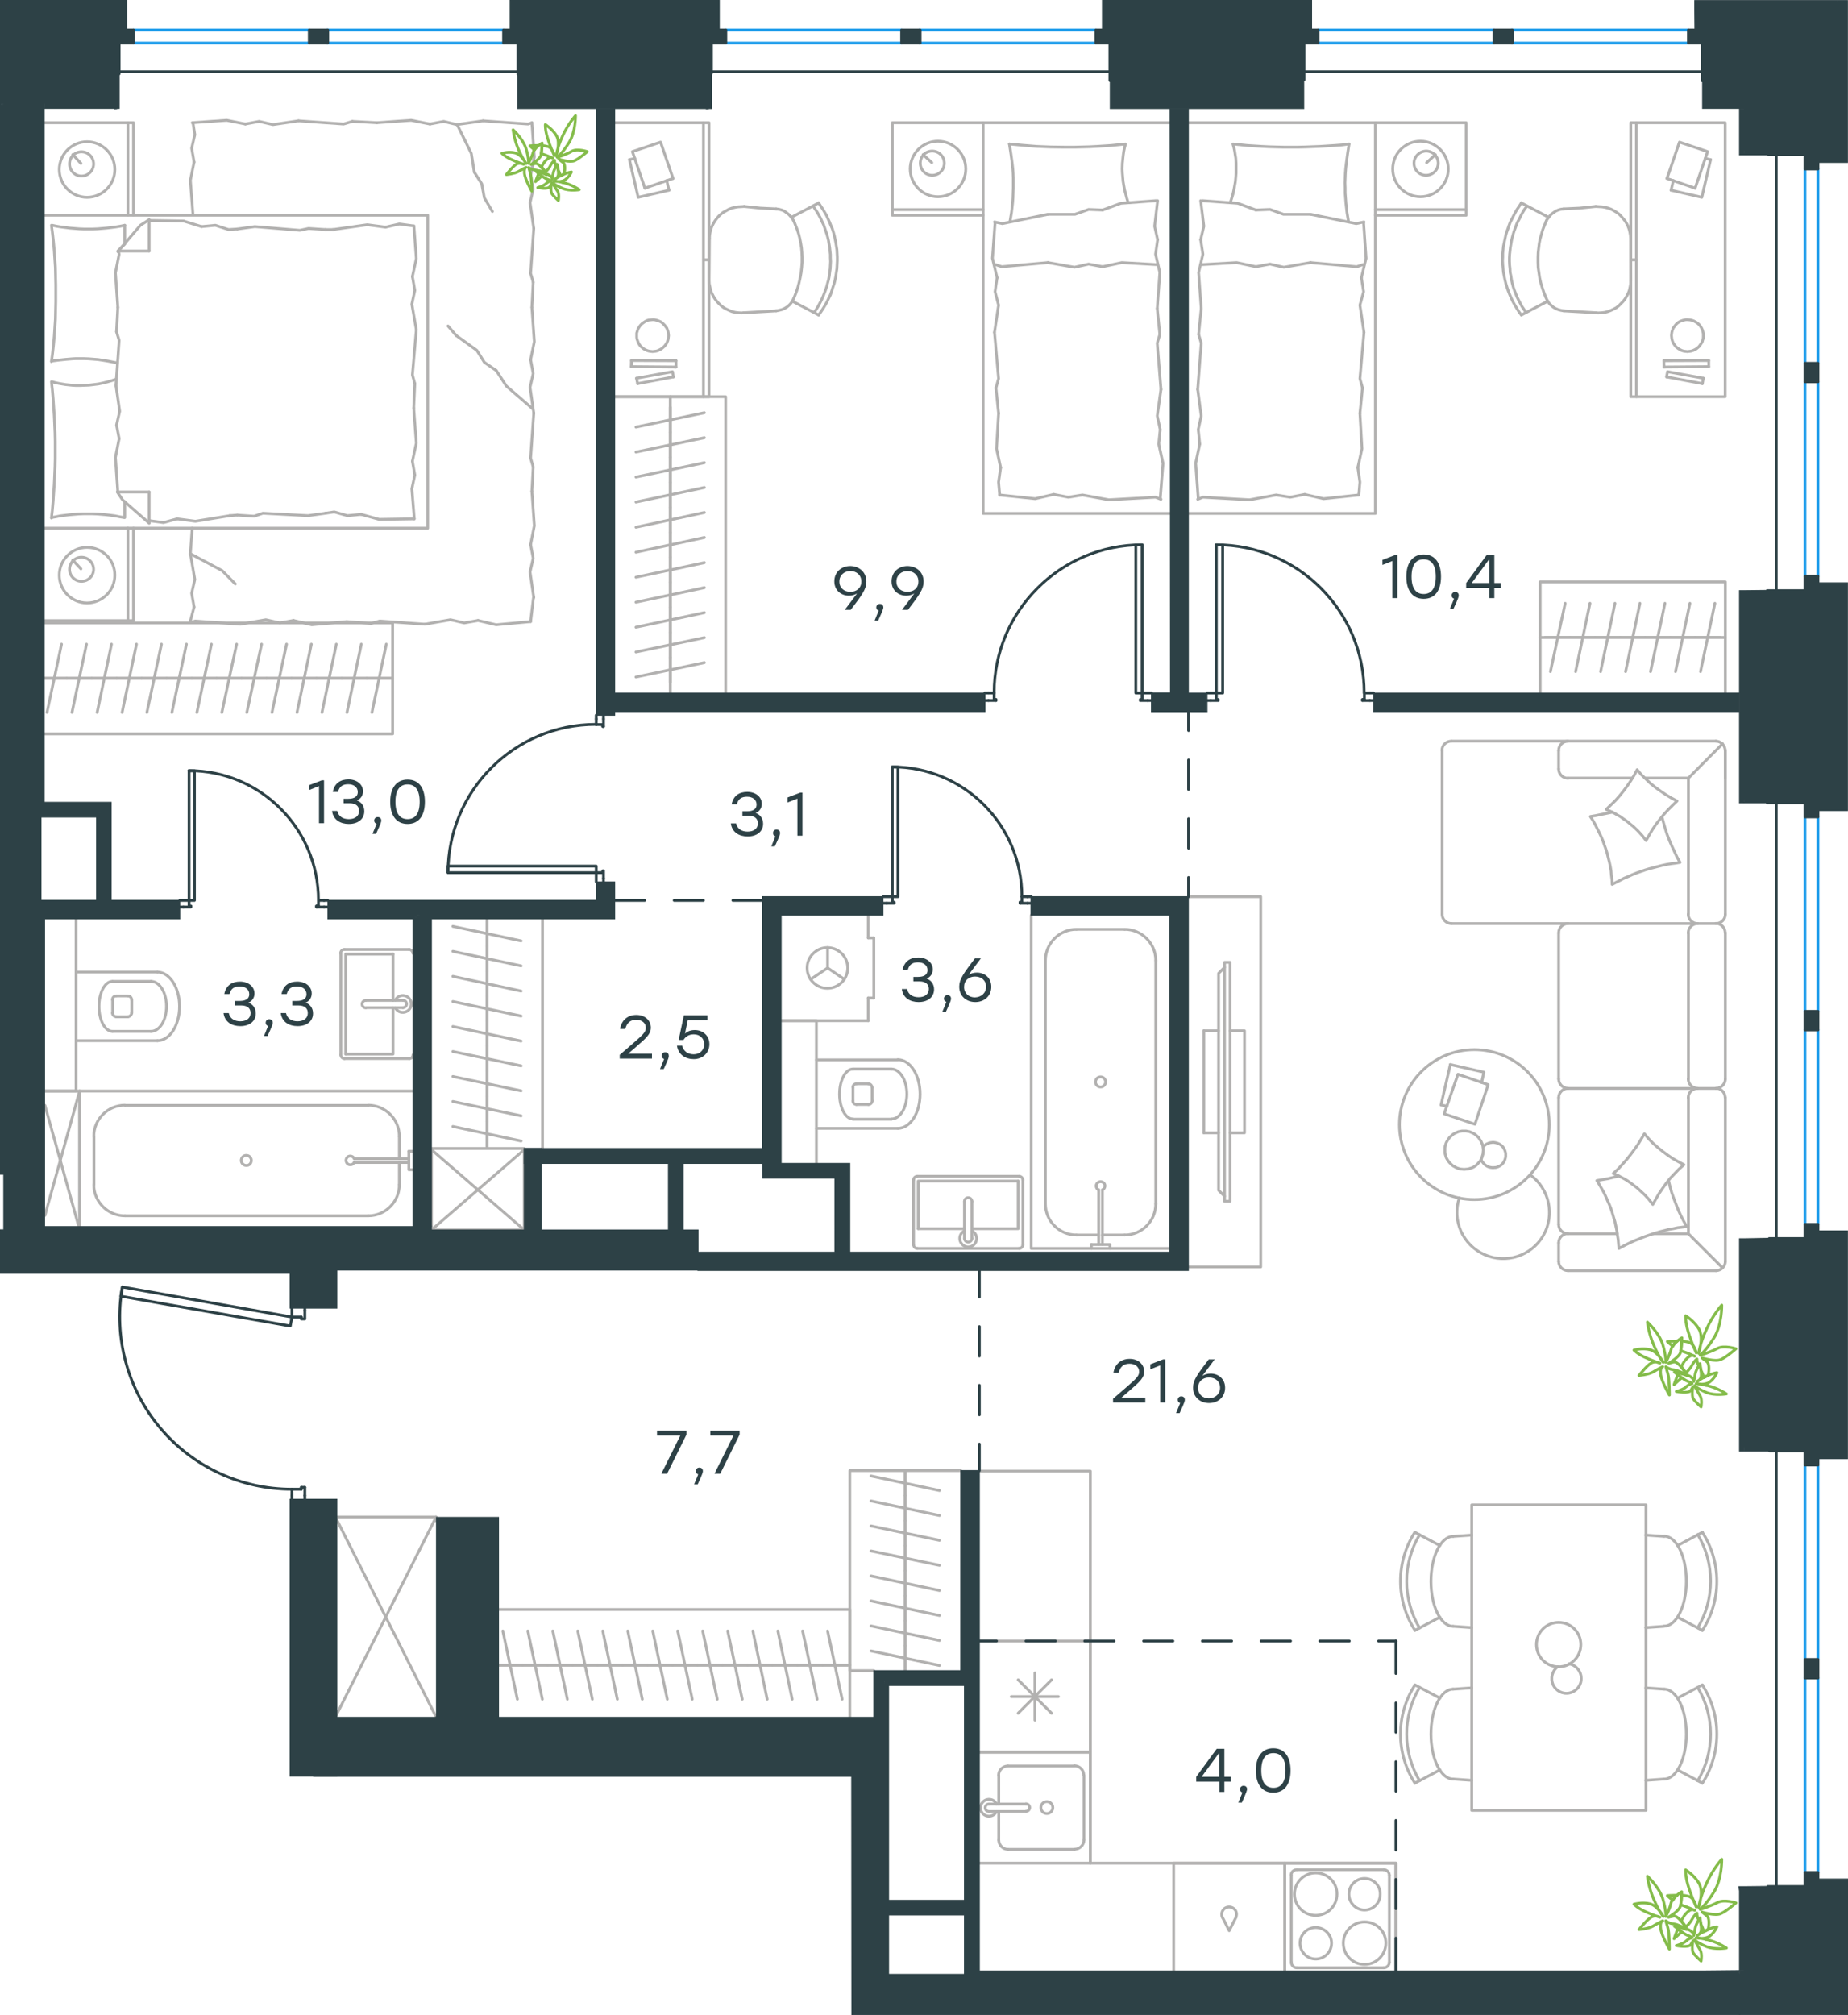 <?xml version="1.0" encoding="utf-8"?>
<!-- Generator: Adobe Illustrator 26.5.0, SVG Export Plug-In . SVG Version: 6.00 Build 0)  -->
<svg version="1.1" id="Слой_1" xmlns="http://www.w3.org/2000/svg" xmlns:xlink="http://www.w3.org/1999/xlink" x="0px" y="0px"
	 viewBox="0 0 991.2 1080.5" style="enable-background:new 0 0 991.2 1080.5;" xml:space="preserve">
<style type="text/css">
	.st0{fill:none;stroke:#B2B1B0;stroke-width:1.5;stroke-linecap:round;stroke-linejoin:round;stroke-miterlimit:22.926;}
	.st1{fill:none;stroke:#2D4146;stroke-width:1.5;stroke-linecap:round;stroke-linejoin:round;stroke-miterlimit:22.926;}
	.st2{fill:none;stroke:#1D9CEB;stroke-width:1.5;stroke-linecap:round;stroke-linejoin:round;stroke-miterlimit:22.926;}
	.st3{fill-rule:evenodd;clip-rule:evenodd;fill:#2D4146;stroke:#2D4146;stroke-width:0.5;stroke-miterlimit:10;}
	.st4{fill:#2D4146;}
	.st5{fill:#2D4146;stroke:#2D4146;stroke-width:0.5;stroke-miterlimit:10;}
	.st6{fill:none;stroke:#84BC4A;stroke-width:1.5;stroke-linecap:round;stroke-linejoin:round;stroke-miterlimit:22.926;}
</style>
<g>
	<rect x="231.4" y="615.8" class="st0" width="49.8" height="43.7"/>
	<line class="st0" x1="231.4" y1="659.5" x2="281.2" y2="616.4"/>
	<line class="st0" x1="231.4" y1="616.4" x2="281.2" y2="659.5"/>
</g>
<line class="st1" x1="734.7" y1="371.6" x2="736.7" y2="371.6"/>
<polyline class="st1" points="647.4,371.6 649.4,371.6 652.4,371.6 "/>
<line class="st1" x1="731.8" y1="371.6" x2="734.7" y2="371.6"/>
<path class="st1" d="M731.7,371.5c0-43.9-35.6-79.4-79.4-79.4"/>
<line class="st1" x1="734.7" y1="375.6" x2="730.8" y2="375.6"/>
<line class="st1" x1="649.4" y1="375.6" x2="647.4" y2="375.6"/>
<line class="st1" x1="652.4" y1="371.6" x2="652.4" y2="375.1"/>
<polyline class="st1" points="649.4,375.6 653.4,375.6 653.4,375.1 652.4,375.1 "/>
<line class="st1" x1="731.8" y1="375.1" x2="730.8" y2="375.1"/>
<line class="st1" x1="736.7" y1="375.6" x2="734.7" y2="375.6"/>
<line class="st1" x1="731.8" y1="371.6" x2="731.8" y2="375.1"/>
<line class="st1" x1="730.8" y1="375.1" x2="730.8" y2="375.6"/>
<polygon class="st1" points="652.4,292.2 655.8,292.2 655.8,313.9 655.8,371.6 652.4,371.6 652.4,349.7 "/>
<line class="st1" x1="530.2" y1="371.6" x2="528.2" y2="371.6"/>
<polyline class="st1" points="617.6,371.6 615.6,371.6 612.6,371.6 "/>
<line class="st1" x1="533.2" y1="371.6" x2="530.2" y2="371.6"/>
<path class="st1" d="M612.6,292.1c-43.9,0-79.4,35.6-79.4,79.4"/>
<line class="st1" x1="530.2" y1="375.6" x2="534.2" y2="375.6"/>
<line class="st1" x1="615.6" y1="375.6" x2="617.6" y2="375.6"/>
<line class="st1" x1="612.6" y1="371.6" x2="612.6" y2="375.1"/>
<polyline class="st1" points="615.6,375.6 611.6,375.6 611.6,375.1 612.6,375.1 "/>
<line class="st1" x1="533.2" y1="375.1" x2="534.2" y2="375.1"/>
<line class="st1" x1="528.2" y1="375.6" x2="530.2" y2="375.6"/>
<line class="st1" x1="533.2" y1="371.6" x2="533.2" y2="375.1"/>
<line class="st1" x1="534.2" y1="375.1" x2="534.2" y2="375.6"/>
<polygon class="st1" points="612.6,349.7 612.6,292.2 609.2,292.2 609.2,313.9 609.2,371.6 612.6,371.6 "/>
<line class="st1" x1="319.8" y1="385.5" x2="319.8" y2="383.5"/>
<polyline class="st1" points="319.8,472.8 319.8,470.9 319.8,467.9 "/>
<line class="st1" x1="319.8" y1="388.5" x2="319.8" y2="385.5"/>
<path class="st1" d="M319.7,388.4c-43.9,0-79.4,35.6-79.4,79.4"/>
<line class="st1" x1="323.7" y1="385.5" x2="323.7" y2="389.5"/>
<line class="st1" x1="323.7" y1="470.9" x2="323.7" y2="472.8"/>
<line class="st1" x1="319.8" y1="467.9" x2="323.3" y2="467.9"/>
<polyline class="st1" points="323.7,470.9 323.7,466.9 323.3,466.9 323.3,467.9 "/>
<line class="st1" x1="323.3" y1="388.5" x2="323.3" y2="389.5"/>
<line class="st1" x1="323.7" y1="383.5" x2="323.7" y2="385.5"/>
<line class="st1" x1="319.8" y1="388.5" x2="323.3" y2="388.5"/>
<line class="st1" x1="323.3" y1="389.5" x2="323.7" y2="389.5"/>
<polygon class="st1" points="240.3,467.9 240.3,464.4 262.1,464.4 319.8,464.4 319.8,467.9 297.9,467.9 "/>
<line class="st1" x1="551.1" y1="480.8" x2="553.1" y2="480.8"/>
<polyline class="st1" points="473.7,480.8 475.6,480.8 478.6,480.8 "/>
<line class="st1" x1="548.1" y1="480.8" x2="551.1" y2="480.8"/>
<path class="st1" d="M548.1,480.7c0-38.4-31.1-69.5-69.5-69.5"/>
<line class="st1" x1="551.1" y1="484.3" x2="547.1" y2="484.3"/>
<line class="st1" x1="475.6" y1="484.3" x2="473.7" y2="484.3"/>
<line class="st1" x1="478.6" y1="480.8" x2="478.6" y2="483.8"/>
<polyline class="st1" points="475.6,484.3 479.6,484.3 479.6,483.8 478.6,483.8 "/>
<line class="st1" x1="548.1" y1="483.8" x2="547.1" y2="483.8"/>
<line class="st1" x1="553.1" y1="484.3" x2="551.1" y2="484.3"/>
<line class="st1" x1="548.1" y1="480.8" x2="548.1" y2="483.8"/>
<line class="st1" x1="547.1" y1="483.8" x2="547.1" y2="484.3"/>
<polygon class="st1" points="478.6,411.3 481.6,411.3 481.6,433.1 481.6,480.8 478.6,480.8 478.6,458.9 "/>
<line class="st1" x1="173.8" y1="482.8" x2="175.8" y2="482.8"/>
<polyline class="st1" points="96.4,482.8 98.4,482.8 101.4,482.8 "/>
<line class="st1" x1="170.8" y1="482.8" x2="173.8" y2="482.8"/>
<path class="st1" d="M170.8,482.7c0-38.4-31.1-69.5-69.5-69.5"/>
<line class="st1" x1="173.8" y1="486.3" x2="169.8" y2="486.3"/>
<line class="st1" x1="98.4" y1="486.3" x2="96.4" y2="486.3"/>
<line class="st1" x1="101.4" y1="482.8" x2="101.4" y2="485.8"/>
<polyline class="st1" points="98.4,486.3 102.4,486.3 102.4,485.8 101.4,485.8 "/>
<line class="st1" x1="170.8" y1="485.8" x2="169.8" y2="485.8"/>
<line class="st1" x1="175.8" y1="486.3" x2="173.8" y2="486.3"/>
<line class="st1" x1="170.8" y1="482.8" x2="170.8" y2="485.8"/>
<line class="st1" x1="169.8" y1="485.8" x2="169.8" y2="486.3"/>
<polygon class="st1" points="101.4,413.3 104.3,413.3 104.3,435.1 104.3,482.8 101.4,482.8 101.4,460.9 "/>
<g>
	<line class="st1" x1="156.6" y1="801.9" x2="156.6" y2="803.9"/>
	<polyline class="st1" points="156.6,700.7 156.6,702.7 156.6,706.2 	"/>
	<line class="st1" x1="156.6" y1="798.5" x2="156.6" y2="801.9"/>
	<path class="st1" d="M65.6,690.1c-4.7,26.9,2.7,54.5,20.2,75.4c17.5,20.9,43.4,33,70.7,33"/>
	<line class="st1" x1="163.5" y1="801.9" x2="163.5" y2="797.5"/>
	<line class="st1" x1="163.5" y1="702.7" x2="163.5" y2="700.7"/>
	<line class="st1" x1="156.6" y1="706.2" x2="161.6" y2="706.2"/>
	<polyline class="st1" points="163.5,702.7 163.5,707.2 161.6,707.2 161.6,706.2 	"/>
	<line class="st1" x1="161.6" y1="798.5" x2="161.6" y2="797.5"/>
	<line class="st1" x1="163.5" y1="803.9" x2="163.5" y2="801.9"/>
	<line class="st1" x1="156.6" y1="798.5" x2="161.6" y2="798.5"/>
	<line class="st1" x1="161.6" y1="797.5" x2="163.5" y2="797.5"/>
	<polygon class="st1" points="135.1,702.4 65.7,690.1 64.8,695 86.2,698.8 155.7,711 156.6,706.2 	"/>
</g>
<line class="st0" x1="80" y1="118.2" x2="98.4" y2="118.5"/>
<polyline class="st0" points="245.2,66.8 252.8,82.3 254.4,92.3 "/>
<polyline class="st0" points="254.4,92.3 258.4,98.6 259.8,106.1 264.1,113.4 "/>
<polyline class="st0" points="102.1,296.9 119.2,306 126.2,313.1 "/>
<polyline class="st0" points="285.6,219.1 271.6,207 266.2,198.7 "/>
<line class="st0" x1="244.7" y1="179.9" x2="240.3" y2="174.8"/>
<polyline class="st0" points="266.2,198.7 259.8,194.3 255.8,187.9 244.7,179.9 "/>
<line class="st0" x1="102.1" y1="333" x2="104.1" y2="325.5"/>
<line class="st0" x1="102.1" y1="296.9" x2="103.1" y2="283.2"/>
<polyline class="st0" points="104.1,325.5 102.8,318.1 104.5,310.7 102.1,296.9 "/>
<polyline class="st0" points="186,333.3 167.2,335 157.4,332.7 "/>
<polyline class="st0" points="128.9,334.7 104.7,333 102.4,333.7 "/>
<polyline class="st0" points="157.4,332.7 150.1,334 142.6,332.3 128.9,334.7 "/>
<polyline class="st0" points="284.6,333.3 266.1,335 256.4,332.7 "/>
<polyline class="st0" points="227.9,334.7 203.7,333 199,334.3 "/>
<polyline class="st0" points="256.4,332.7 249,334 241.6,332.3 227.9,334.7 "/>
<line class="st0" x1="199" y1="334.3" x2="186" y2="333.3"/>
<polyline class="st0" points="285.3,263.4 286.6,281.9 284.6,292 "/>
<polyline class="st0" points="284.6,292 286,299.3 284.3,306.7 286.3,320.4 "/>
<line class="st0" x1="286.2" y1="320" x2="284.6" y2="333.3"/>
<polyline class="st0" points="285.3,164.8 286.6,183.2 284.6,192.9 "/>
<polyline class="st0" points="286.3,221.5 284.6,245.6 286,250.4 "/>
<polyline class="st0" points="284.6,192.9 286,200.3 284.3,207.7 286.3,221.5 "/>
<line class="st0" x1="286" y1="250.4" x2="285.3" y2="263.4"/>
<polyline class="st0" points="285.3,65.8 286.6,84.2 284.6,94 "/>
<polyline class="st0" points="286.3,122.5 284.6,146.6 286,151.3 "/>
<polyline class="st0" points="284.6,94 286,101.4 284.3,108.7 286.3,122.5 "/>
<line class="st0" x1="286" y1="151.3" x2="285.3" y2="164.8"/>
<polyline class="st0" points="202.1,65.8 220.5,64.5 230.6,66.5 "/>
<polyline class="st0" points="259.1,64.8 283.3,66.5 285.3,65.8 "/>
<polyline class="st0" points="230.6,66.5 238,65.1 245,66.8 259.1,64.8 "/>
<polyline class="st0" points="103.1,65.8 121.6,64.5 131.6,66.5 "/>
<polyline class="st0" points="160.1,64.8 184.3,66.5 189,65.1 "/>
<polyline class="st0" points="131.6,66.5 139,65.1 146.4,66.8 160.1,64.8 "/>
<line class="st0" x1="189" y1="65.1" x2="202.1" y2="65.8"/>
<polyline class="st0" points="103.5,115.1 102.1,96.7 104.1,86.9 "/>
<polyline class="st0" points="104.1,86.9 102.8,79.5 104.5,72.2 103.5,65.8 "/>
<polyline class="st0" points="63.2,164.8 61.9,146.3 63.9,136.3 63.5,134.6 "/>
<polyline class="st0" points="63.2,263.8 61.9,245.3 63.9,235.2 "/>
<polyline class="st0" points="62.2,206.7 63.9,182.5 62.5,177.9 "/>
<polyline class="st0" points="63.9,235.2 62.5,227.9 64.2,220.5 62.2,206.7 "/>
<line class="st0" x1="62.5" y1="177.9" x2="63.2" y2="164.8"/>
<polyline class="st0" points="66.9,120.8 64.5,121.3 62,121.7 59.6,122 57.1,122.3 54.7,122.5 52.3,122.7 49.8,122.8 47.4,122.8 
	44.9,122.8 42.5,122.7 40,122.5 37.5,122.3 35.2,122 32.8,121.7 30.3,121.3 28,120.8 "/>
<polyline class="st0" points="27.6,120.8 28.2,125.4 28.7,129.9 29.1,134.4 29.4,139 29.7,143.5 29.8,148.1 29.9,152.7 29.9,157.4 
	29.9,161.9 29.8,166.5 29.7,171.1 29.4,175.7 29.1,180.3 28.7,184.9 28.2,189.4 27.6,193.9 "/>
<polyline class="st0" points="123.3,276.5 104.8,279.5 95,278.2 "/>
<polyline class="st0" points="95,278.2 87.7,280.2 80.3,279.2 79.6,279.2 "/>
<line class="st0" x1="127.3" y1="276.2" x2="123.3" y2="276.5"/>
<polyline class="st0" points="174.6,275.2 165.2,276.5 141,275.2 136.3,276.8 127.3,276.2 "/>
<polyline class="st0" points="222.2,278.2 203.4,278.5 193.7,275.8 "/>
<polyline class="st0" points="193.7,275.8 186.3,276.5 179.3,274.5 174.6,275.2 "/>
<polyline class="st0" points="178.6,123.1 197,120.5 206.8,121.8 "/>
<polyline class="st0" points="206.8,121.8 214.2,120.1 221.5,121.1 "/>
<line class="st0" x1="174.6" y1="123.1" x2="178.6" y2="123.1"/>
<polyline class="st0" points="127.3,122.8 136.7,121.5 160.8,123.5 165.5,122.5 174.6,123.1 "/>
<line class="st0" x1="98.4" y1="118.5" x2="108.1" y2="121.5"/>
<polyline class="st0" points="108.1,121.5 115.5,120.8 122.6,123.1 127.3,122.8 "/>
<polyline class="st0" points="27.6,193.6 31.4,193.1 35.2,192.7 38.8,192.4 40.6,192.3 42.4,192.3 45,192.3 47.6,192.4 50.2,192.6 
	52.7,192.8 55.3,193.2 57.8,193.6 60.3,194.1 62.9,194.6 "/>
<polyline class="st0" points="27.6,277.5 30,277.1 32.4,276.6 34.9,276.3 37.4,276 39.8,275.8 42.2,275.6 44.7,275.5 47.1,275.5 
	49.6,275.5 52.1,275.6 54.5,275.8 56.9,276 59.4,276.3 61.7,276.6 64.1,277.1 66.6,277.5 "/>
<polyline class="st0" points="62.4,203.3 59.9,204.1 57.5,204.8 55.1,205.4 52.7,205.9 50.3,206.2 47.8,206.5 45.3,206.6 
	42.7,206.7 40.9,206.7 39,206.6 37.1,206.4 35.2,206.2 33.4,205.9 31.6,205.6 29.7,205.2 28,204.7 "/>
<polyline class="st0" points="27.6,204.7 28.1,209.2 28.5,213.8 28.8,218.3 29.1,222.9 29.3,227.4 29.5,232 29.6,236.6 29.6,241.3 
	29.6,245.8 29.5,250.4 29.3,255 29.1,259.5 28.8,264.1 28.5,268.7 28.1,273.3 27.6,277.8 "/>
<polyline class="st0" points="221.9,218.8 223.3,237.6 221.2,247.3 "/>
<polyline class="st0" points="221.2,247.3 222.5,254.7 220.9,262.1 222.2,278.2 "/>
<polyline class="st0" points="222,121.1 223.3,138.6 221.2,148.3 "/>
<polyline class="st0" points="223.3,176.8 221.2,201 222.5,205.7 "/>
<polyline class="st0" points="221.2,148.3 222.5,155.7 220.9,163.1 223.3,176.8 "/>
<line class="st0" x1="222.5" y1="205.7" x2="221.9" y2="218.8"/>
<line class="st0" x1="80" y1="280.5" x2="80" y2="263.8"/>
<polyline class="st0" points="63.2,134.9 75.3,120.8 80,117.8 "/>
<line class="st0" x1="63.2" y1="263.8" x2="80" y2="263.8"/>
<line class="st0" x1="66.9" y1="120.8" x2="66.9" y2="130.6"/>
<polyline class="st0" points="80,280.5 65.8,268.1 62.9,263.8 "/>
<line class="st0" x1="80" y1="117.8" x2="80" y2="134.6"/>
<polyline class="st0" points="66.9,130.9 63.2,134.6 80,134.6 "/>
<line class="st0" x1="66.9" y1="269" x2="66.9" y2="277.5"/>
<line class="st0" x1="43.4" y1="87.6" x2="39" y2="82.9"/>
<path class="st0" d="M43.7,81.4c-3.6,0-6.4,2.9-6.4,6.5c0,3.6,2.9,6.5,6.4,6.5c3.6,0,6.5-2.9,6.5-6.5C50.2,84.3,47.3,81.4,43.7,81.4
	"/>
<path class="st0" d="M46.7,76c-8.2,0-14.9,6.7-14.9,14.9c0,8.2,6.7,14.9,14.9,14.9c8.2,0,14.9-6.7,14.9-14.9
	C61.6,82.7,54.9,76,46.7,76"/>
<line class="st0" x1="43.4" y1="305" x2="39" y2="300.3"/>
<path class="st0" d="M43.7,298.8c-3.6,0-6.4,2.9-6.4,6.5c0,3.6,2.9,6.4,6.4,6.4c3.6,0,6.5-2.9,6.5-6.4
	C50.2,301.7,47.3,298.8,43.7,298.8"/>
<path class="st0" d="M46.7,293.5c-8.2,0-14.9,6.7-14.9,14.9c0,8.2,6.7,14.9,14.9,14.9c8.2,0,14.9-6.7,14.9-14.9
	C61.6,300.1,54.9,293.5,46.7,293.5"/>
<line class="st0" x1="68.6" y1="115.4" x2="68.6" y2="65.8"/>
<line class="st0" x1="68.6" y1="332.8" x2="68.6" y2="283.2"/>
<polyline class="st0" points="23.9,65.8 71.6,65.8 71.6,115.4 "/>
<polyline class="st0" points="23.9,332.8 71.6,332.8 71.6,283.2 "/>
<polyline class="st0" points="23.9,115.4 229.4,115.4 229.4,283.2 23.9,283.2 "/>
<line class="st0" x1="603.2" y1="662.2" x2="591.3" y2="662.2"/>
<path class="st0" d="M591.3,638c1-0.5,1.5-1.6,1.3-2.6c-0.2-1.1-1.2-1.8-2.3-1.8c-1.1,0-2.1,0.8-2.3,1.8c-0.2,1.1,0.3,2.2,1.3,2.6"
	/>
<line class="st0" x1="591.3" y1="667.3" x2="591.3" y2="638"/>
<line class="st0" x1="589.3" y1="667.3" x2="589.3" y2="638"/>
<line class="st0" x1="585.4" y1="667.3" x2="585.4" y2="669.4"/>
<polyline class="st0" points="585.4,667.3 595.3,667.3 595.3,669.4 "/>
<path class="st0" d="M590.3,582.8c1.5,0,2.7-1.2,2.7-2.7c0-1.5-1.2-2.7-2.7-2.7c-1.5,0-2.7,1.2-2.7,2.7
	C587.5,581.5,588.8,582.8,590.3,582.8"/>
<path class="st0" d="M603.2,662.2c9.2,0,16.7-7.5,16.7-16.7"/>
<path class="st0" d="M560.7,645.5c0,9.2,7.5,16.7,16.7,16.7"/>
<path class="st0" d="M619.9,515c0-9.2-7.5-16.7-16.7-16.7"/>
<path class="st0" d="M577.4,498.3c-9.2,0-16.7,7.5-16.7,16.7"/>
<line class="st0" x1="577.4" y1="662.2" x2="589.3" y2="662.2"/>
<line class="st0" x1="619.9" y1="645.5" x2="619.9" y2="515.1"/>
<line class="st0" x1="603.2" y1="498.3" x2="577.4" y2="498.3"/>
<line class="st0" x1="560.7" y1="515.1" x2="560.7" y2="645.5"/>
<polyline class="st0" points="553.1,490.7 553.1,669.4 627.5,669.4 "/>
<line class="st0" x1="359.5" y1="218.4" x2="359.5" y2="231.8"/>
<line class="st0" x1="341.1" y1="229" x2="377.8" y2="221.3"/>
<line class="st0" x1="359.5" y1="231.8" x2="359.5" y2="245.2"/>
<line class="st0" x1="341.1" y1="242.4" x2="377.8" y2="234.7"/>
<line class="st0" x1="359.5" y1="245.2" x2="359.5" y2="258.7"/>
<line class="st0" x1="341.1" y1="255.8" x2="377.8" y2="248.1"/>
<line class="st0" x1="359.5" y1="258.7" x2="359.5" y2="272.1"/>
<line class="st0" x1="341.1" y1="269.2" x2="377.8" y2="261.4"/>
<line class="st0" x1="359.5" y1="272.1" x2="359.5" y2="285.5"/>
<line class="st0" x1="341.1" y1="282.7" x2="377.8" y2="274.8"/>
<line class="st0" x1="359.5" y1="212.7" x2="359.5" y2="371.6"/>
<line class="st0" x1="359.5" y1="285.5" x2="359.5" y2="298.8"/>
<line class="st0" x1="341.1" y1="296.1" x2="377.8" y2="288.2"/>
<line class="st0" x1="359.5" y1="298.8" x2="359.5" y2="312.2"/>
<line class="st0" x1="341.1" y1="309.5" x2="377.8" y2="301.7"/>
<line class="st0" x1="359.5" y1="312.2" x2="359.5" y2="325.6"/>
<line class="st0" x1="341.1" y1="322.9" x2="377.8" y2="315.1"/>
<line class="st0" x1="359.5" y1="325.6" x2="359.5" y2="339.1"/>
<line class="st0" x1="341.1" y1="336.3" x2="377.8" y2="328.5"/>
<line class="st0" x1="359.5" y1="339.1" x2="359.5" y2="352.5"/>
<line class="st0" x1="341.1" y1="349.6" x2="377.8" y2="341.9"/>
<line class="st0" x1="359.5" y1="352.5" x2="359.5" y2="365.9"/>
<line class="st0" x1="341.1" y1="363" x2="377.8" y2="355.3"/>
<polyline class="st0" points="389.2,371.6 389.2,212.7 329.7,212.7 "/>
<line class="st0" x1="377.3" y1="139.3" x2="380.3" y2="139.3"/>
<polygon class="st0" points="341.5,179.9 341.5,180.8 341.6,181.7 341.9,182.5 342.2,183.3 342.5,184 342.9,184.7 343.4,185.4 
	344,186 344.6,186.5 345.2,187 345.9,187.4 346.7,187.8 347.5,188.1 348.3,188.3 349.1,188.4 350,188.5 350.9,188.4 351.7,188.3 
	352.6,188.1 353.3,187.8 354.1,187.4 354.8,187 355.4,186.5 356,186 356.6,185.4 357.1,184.7 357.6,184 357.9,183.3 358.2,182.5 
	358.4,181.7 358.5,180.8 358.6,179.9 358.5,179 358.4,178.2 358.2,177.4 357.9,176.6 357.6,175.8 357.1,175.2 356.6,174.5 
	356,173.9 355.4,173.3 354.8,172.8 354.1,172.4 353.3,172.1 352.6,171.8 351.7,171.6 350.9,171.4 350,171.4 349,171.5 347.9,171.6 
	346.9,171.9 346,172.4 345.1,173 344.3,173.6 343.6,174.3 343,175.1 342.3,176.2 341.9,177.3 341.5,178.6 "/>
<polyline class="st0" points="341.4,202.8 360.7,199.3 361.2,202.1 "/>
<line class="st0" x1="345.9" y1="100.9" x2="361" y2="95.7"/>
<line class="st0" x1="361.2" y1="202.1" x2="342" y2="205.7"/>
<line class="st0" x1="362.6" y1="193.4" x2="362.6" y2="196.8"/>
<line class="st0" x1="342" y1="205.7" x2="341.4" y2="202.8"/>
<line class="st0" x1="362.6" y1="196.8" x2="338.6" y2="196.6"/>
<line class="st0" x1="358.8" y1="102" x2="357.6" y2="96.8"/>
<polyline class="st0" points="361,95.7 354.3,76.2 339.2,81.3 345.9,100.9 "/>
<line class="st0" x1="338.7" y1="193.3" x2="362.6" y2="193.4"/>
<polyline class="st0" points="337.6,85.6 342.3,105.8 358.8,102 "/>
<line class="st0" x1="338.6" y1="196.6" x2="338.7" y2="193.3"/>
<line class="st0" x1="340.5" y1="85" x2="337.6" y2="85.6"/>
<line class="st0" x1="377.3" y1="212.7" x2="377.3" y2="65.8"/>
<polyline class="st0" points="329.7,65.8 380.3,65.8 380.3,212.7 329.7,212.7 "/>
<polyline class="st0" points="416.3,166.7 417.8,166.4 419.4,166 420.8,165.4 422.1,164.6 423.3,163.6 423.8,163.1 424.3,162.5 
	424.7,161.9 425.1,161.2 425.5,160.5 425.8,159.8 "/>
<polyline class="st0" points="425.9,118.9 425.5,118.1 425.1,117.4 424.2,116.2 423.1,115 421.9,114.1 420.7,113.2 419.3,112.6 
	417.8,112.2 416.3,112 "/>
<polyline class="st0" points="399.2,110.7 397.6,110.8 395.8,110.9 394.1,111.2 392.5,111.6 390.9,112.2 389.5,113 388,113.8 
	386.7,114.8 385.5,115.9 384.4,117.2 383.5,118.4 382.6,119.9 381.9,121.3 381.3,122.9 380.9,124.5 380.6,126.2 380.5,128 "/>
<polyline class="st0" points="439.1,168.9 440.3,167.2 441.5,165.4 442.6,163.6 443.6,161.8 444.5,159.9 445.4,158.1 446.1,156.1 
	446.7,154.1 447.4,152.1 447.9,150.1 448.3,148.1 448.6,146 448.9,144 449,141.9 449.1,139.8 449.1,137.8 449,135.8 448.9,133.9 
	448.6,132 448.3,130.1 447.9,128.2 447.5,126.3 447,124.5 446.4,122.6 445.6,120.8 444.9,119 444.1,117.3 443.3,115.5 442.3,113.8 
	441.3,112.1 440.2,110.5 439.1,108.8 "/>
<polyline class="st0" points="426,159.4 427,156.9 427.9,154.2 428.6,151.6 429.2,148.9 429.7,146.1 430,143.4 430.2,140.7 
	430.2,137.9 430.1,135.4 429.9,132.9 429.5,130.4 429,127.9 428.4,125.5 427.6,123.1 426.7,120.8 425.8,118.5 "/>
<polyline class="st0" points="436.7,167.6 437.8,165.9 438.8,164.3 439.7,162.6 440.6,160.9 441.4,159.1 442.1,157.3 442.8,155.5 
	443.4,153.7 443.9,151.8 444.4,150 444.8,148 445,146.1 445.3,144.1 445.4,142.2 445.5,140.2 445.4,138.2 445.4,136.4 445.2,134.6 
	445,132.7 444.7,130.9 444.4,129.1 444,127.4 443.5,125.6 442.9,123.9 442.3,122.1 441.7,120.4 440.9,118.8 440.2,117.2 
	439.3,115.5 438.4,113.9 437.4,112.4 436.4,110.9 "/>
<polyline class="st0" points="380.3,150.4 380.4,152.2 380.8,153.9 381.2,155.7 381.8,157.3 382.6,158.8 383.5,160.3 384.5,161.6 
	385.6,162.8 386.9,164 388.2,165 389.7,165.8 391.2,166.5 392.7,167.1 394.4,167.5 396.1,167.7 397.8,167.8 398.8,167.7 "/>
<line class="st0" x1="439.1" y1="108.8" x2="424.5" y2="116.5"/>
<line class="st0" x1="439.1" y1="168.9" x2="425" y2="161.5"/>
<line class="st0" x1="398.8" y1="167.7" x2="416.3" y2="166.7"/>
<polyline class="st0" points="399.2,110.7 407.9,111.6 416.3,112 "/>
<line class="st0" x1="380.3" y1="150.4" x2="380.5" y2="128"/>
<line class="st0" x1="905.6" y1="417.2" x2="882.2" y2="417.2"/>
<line class="st0" x1="867.4" y1="661.5" x2="841" y2="661.5"/>
<polygon class="st0" points="861.5,434 863.1,434.7 864.7,435.4 866.2,436.2 867.7,437.1 869.2,437.9 870.5,438.9 872,439.9 
	873.3,440.9 874.6,442 876,443.1 878.5,445.5 880.8,448 882.9,450.7 884.6,447.7 886.3,444.8 888.2,442 890.3,439.3 892.4,436.7 
	894.7,434.2 897.1,431.8 899.5,429.5 896.5,427.9 893.5,426.1 890.7,424.2 887.9,422.2 885.3,420.1 882.8,417.7 880.3,415.3 
	878.1,412.7 876.5,415.7 874.7,418.6 872.8,421.4 870.8,424.1 868.7,426.7 866.4,429.3 864,431.6 "/>
<polyline class="st0" points="864.7,435.5 861.8,436.1 858.8,436.7 855.9,437.3 853,437.8 854.3,439.8 855.5,441.9 856.6,444.1 
	857.7,446.3 858.7,448.4 859.7,450.7 860.5,453 861.3,455.2 862,457.5 862.6,459.9 863.2,462.2 863.7,464.6 864.1,467 864.3,469.4 
	864.6,471.7 864.7,474.2 866.8,473.1 869,472 871.1,470.9 873.3,470 875.5,469 877.7,468.1 880,467.3 882.3,466.5 884.6,465.8 
	886.9,465.2 889.2,464.6 891.6,464 893.9,463.5 896.3,463.1 898.7,462.8 901.1,462.4 899.5,459.6 898.1,456.6 896.7,453.6 
	895.4,450.6 894.2,447.5 893.2,444.4 892.3,441.3 891.4,438.1 "/>
<polyline class="st0" points="868.3,630.6 865.3,631.3 862.4,632 859.5,632.5 856.5,633 857.8,635.1 859,637.2 860.2,639.3 
	861.2,641.4 862.2,643.7 863.2,645.9 864.1,648.2 864.8,650.4 865.5,652.8 866.2,655.1 866.7,657.5 867.2,659.8 867.5,662.2 
	867.9,664.6 868.1,667 868.3,669.4 870.4,668.3 872.5,667.2 874.6,666.2 876.8,665.2 879.1,664.3 881.3,663.4 883.5,662.6 
	885.8,661.8 888.1,661.1 890.4,660.4 892.8,659.8 895.1,659.2 897.5,658.8 899.8,658.3 902.2,658 904.7,657.7 903.1,654.8 
	901.6,651.9 900.2,648.9 899,645.8 897.8,642.7 896.7,639.6 895.8,636.5 895,633.3 "/>
<polygon class="st0" points="865.3,629.2 866.9,629.9 868.4,630.6 869.9,631.4 871.4,632.2 872.9,633.1 874.3,634.1 875.7,635.1 
	877,636.1 878.3,637.1 879.6,638.3 882.1,640.6 884.4,643.1 886.5,645.8 888.2,642.8 889.9,639.9 891.8,637.1 893.8,634.3 
	895.9,631.7 898.2,629.3 900.6,626.8 903.2,624.5 900.2,622.9 897.2,621.2 894.4,619.3 891.7,617.3 889.1,615.2 886.5,612.9 
	884.2,610.5 882,607.9 880.2,610.9 878.5,613.7 876.5,616.5 874.5,619.2 872.4,621.8 870.1,624.4 867.8,626.9 "/>
<line class="st0" x1="905.6" y1="661.5" x2="923.8" y2="679.7"/>
<polyline class="st0" points="905.6,490.2 905.6,417.2 923.9,398.8 "/>
<line class="st0" x1="905.6" y1="578.6" x2="905.6" y2="500.2"/>
<line class="st0" x1="905.6" y1="661.5" x2="905.6" y2="588.5"/>
<path class="st0" d="M905.5,490.2c0,2.7,2.2,5,5,5"/>
<path class="st0" d="M910.5,495.2c-2.7,0-5,2.2-5,5"/>
<path class="st0" d="M905.5,578.5c0,2.7,2.2,5,5,5"/>
<path class="st0" d="M910.5,583.6c-2.7,0-5,2.2-5,5"/>
<line class="st0" x1="773.5" y1="490.2" x2="773.5" y2="402.4"/>
<line class="st0" x1="920.4" y1="495.2" x2="778.5" y2="495.2"/>
<line class="st0" x1="841" y1="583.6" x2="920.4" y2="583.6"/>
<line class="st0" x1="925.4" y1="490.2" x2="925.4" y2="402.4"/>
<line class="st0" x1="925.4" y1="578.6" x2="925.4" y2="500.2"/>
<line class="st0" x1="836" y1="578.6" x2="836" y2="500.2"/>
<line class="st0" x1="836" y1="656.5" x2="836" y2="588.5"/>
<path class="st0" d="M920.4,495.2c2.7,0,5-2.2,5-5"/>
<path class="st0" d="M925.3,500.1c0-2.7-2.2-5-5-5"/>
<path class="st0" d="M920.4,583.5c2.7,0,5-2.2,5-5"/>
<path class="st0" d="M925.3,588.5c0-2.7-2.2-5-5-5"/>
<path class="st0" d="M841,495.2c-2.7,0-5,2.2-5,5"/>
<path class="st0" d="M778.4,397.4c-2.7,0-5,2.2-5,5"/>
<path class="st0" d="M773.5,490.2c0,2.7,2.2,5,5,5"/>
<path class="st0" d="M836,578.5c0,2.7,2.2,5,5,5"/>
<path class="st0" d="M841,583.6c-2.7,0-5,2.2-5,5"/>
<path class="st0" d="M836,656.5c0,2.7,2.2,5,5,5"/>
<path class="st0" d="M925.3,402.4c0-2.7-2.2-5-5-5"/>
<path class="st0" d="M841,397.4c-2.7,0-5,2.2-5,5"/>
<path class="st0" d="M836,412.3c0,2.7,2.2,5,5,5"/>
<path class="st0" d="M920.4,681.3c2.7,0,5-2.2,5-5"/>
<path class="st0" d="M836,676.3c0,2.7,2.2,5,5,5"/>
<path class="st0" d="M841,661.4c-2.7,0-5,2.2-5,5"/>
<line class="st0" x1="778.5" y1="397.4" x2="920.4" y2="397.4"/>
<line class="st0" x1="925.4" y1="402.4" x2="925.4" y2="417.2"/>
<line class="st0" x1="875.6" y1="417.2" x2="841" y2="417.2"/>
<line class="st0" x1="836" y1="412.3" x2="836" y2="402.4"/>
<line class="st0" x1="841" y1="681.3" x2="920.4" y2="681.3"/>
<line class="st0" x1="925.4" y1="676.4" x2="925.4" y2="588.5"/>
<line class="st0" x1="905.6" y1="661.5" x2="886.7" y2="661.5"/>
<line class="st0" x1="836" y1="666.4" x2="836" y2="676.4"/>
<polyline class="st0" points="795.6,614.9 796,614.4 796.6,613.9 797.2,613.5 797.9,613.2 798.6,612.9 799.3,612.7 800.1,612.6 
	800.8,612.5 801.6,612.6 802.2,612.7 802.9,612.9 803.5,613.1 804.1,613.4 804.7,613.7 805.2,614.1 805.7,614.5 806.1,615 
	806.5,615.5 806.8,616.1 807.1,616.7 807.3,617.3 807.5,618 807.6,618.6 807.6,619.3 807.6,620.1 807.5,620.7 807.3,621.4 
	807.1,622 806.8,622.6 806.5,623.2 806.1,623.7 805.7,624.2 805.2,624.6 804.7,625 804.1,625.3 803.5,625.6 802.9,625.8 802.2,626 
	801.6,626 800.8,626.1 799.8,626 798.8,625.8 797.8,625.4 797,624.9 796.2,624.3 795.5,623.5 794.8,622.6 794.4,621.7 "/>
<polygon class="st0" points="795.6,616.7 795.5,615.6 795.4,614.6 795.1,613.6 794.7,612.7 794.3,611.8 793.7,611 793.2,610.1 
	792.5,609.4 791.8,608.8 791,608.1 790.1,607.6 789.2,607.2 788.3,606.8 787.3,606.6 786.3,606.4 785.3,606.4 784.2,606.4 
	783.2,606.6 782.2,606.8 781.3,607.2 780.4,607.6 779.5,608.1 778.7,608.8 778,609.4 777.3,610.1 776.7,611 776.2,611.8 
	775.7,612.7 775.4,613.6 775.1,614.6 775,615.6 775,616.7 775,617.7 775.1,618.7 775.4,619.7 775.7,620.7 776.2,621.6 776.7,622.4 
	777.3,623.2 778,623.9 778.7,624.6 779.5,625.2 780.4,625.7 781.3,626.2 782.2,626.5 783.2,626.8 784.2,626.9 785.3,627 
	786.3,626.9 787.4,626.8 788.4,626.5 789.4,626.2 790.3,625.8 791.1,625.3 791.9,624.7 792.6,624 793.2,623.3 793.9,622.6 
	794.4,621.7 794.8,620.8 795.1,619.8 795.4,618.8 795.5,617.8 "/>
<polygon class="st0" points="798.2,581.6 791.1,602.8 774.6,597.2 782,576 "/>
<polyline class="st0" points="776.1,593.1 772.9,592.5 777.9,570.8 "/>
<polyline class="st0" points="777.9,570.8 795.9,574.9 794.7,580.4 "/>
<path class="st0" d="M782.7,642.3c-4,12.1,1.8,25.2,13.5,30.4c11.6,5.2,25.3,0.7,31.6-10.3c6.3-11,3.2-25.1-7.1-32.5"/>
<path class="st0" d="M790.8,643.2c22.2,0,40.2-18,40.2-40.2c0-22.2-18-40.2-40.2-40.2c-22.2,0-40.2,18-40.2,40.2
	C750.6,625.2,768.6,643.2,790.8,643.2"/>
<polyline class="st0" points="637.4,480.8 676.2,480.8 676.2,679.3 637.4,679.3 "/>
<line class="st0" x1="645.7" y1="607.4" x2="653.6" y2="607.4"/>
<line class="st0" x1="645.7" y1="552.7" x2="653.6" y2="552.7"/>
<polyline class="st0" points="656.8,518.7 653.6,521.9 653.6,638.2 656.8,641.4 "/>
<rect x="656.8" y="516" class="st0" width="3" height="128.1"/>
<polyline class="st0" points="659.8,552.7 667.5,552.7 667.5,607.4 659.8,607.4 "/>
<line class="st0" x1="645.7" y1="607.4" x2="645.7" y2="552.7"/>
<line class="st0" x1="267.6" y1="892.8" x2="280.3" y2="892.8"/>
<line class="st0" x1="277.5" y1="911.1" x2="269.7" y2="874.5"/>
<line class="st0" x1="280.3" y1="892.8" x2="293.7" y2="892.8"/>
<line class="st0" x1="290.9" y1="911.1" x2="283.1" y2="874.5"/>
<line class="st0" x1="293.7" y1="892.8" x2="307.1" y2="892.8"/>
<line class="st0" x1="304.3" y1="911.1" x2="296.5" y2="874.5"/>
<line class="st0" x1="307.1" y1="892.8" x2="320.5" y2="892.8"/>
<line class="st0" x1="317.7" y1="911.1" x2="309.9" y2="874.5"/>
<line class="st0" x1="320.5" y1="892.8" x2="333.9" y2="892.8"/>
<line class="st0" x1="331.1" y1="911.1" x2="323.3" y2="874.5"/>
<line class="st0" x1="333.9" y1="892.8" x2="347.3" y2="892.8"/>
<line class="st0" x1="344.5" y1="911.1" x2="336.7" y2="874.5"/>
<line class="st0" x1="347.3" y1="892.8" x2="360.7" y2="892.8"/>
<line class="st0" x1="357.9" y1="911.1" x2="350.1" y2="874.5"/>
<line class="st0" x1="360.7" y1="892.8" x2="374.1" y2="892.8"/>
<line class="st0" x1="371.3" y1="911.1" x2="363.5" y2="874.5"/>
<line class="st0" x1="267.6" y1="892.8" x2="455.8" y2="892.8"/>
<line class="st0" x1="374.1" y1="892.8" x2="387.5" y2="892.8"/>
<line class="st0" x1="384.7" y1="911.1" x2="376.9" y2="874.5"/>
<line class="st0" x1="387.5" y1="892.8" x2="400.9" y2="892.8"/>
<line class="st0" x1="398.1" y1="911.1" x2="390.3" y2="874.5"/>
<line class="st0" x1="400.9" y1="892.8" x2="414.3" y2="892.8"/>
<line class="st0" x1="411.5" y1="911.1" x2="403.8" y2="874.5"/>
<line class="st0" x1="414.3" y1="892.8" x2="427.7" y2="892.8"/>
<line class="st0" x1="424.9" y1="911.1" x2="417.2" y2="874.5"/>
<line class="st0" x1="427.7" y1="892.8" x2="441.2" y2="892.8"/>
<line class="st0" x1="438.3" y1="911.1" x2="430.5" y2="874.5"/>
<line class="st0" x1="441.2" y1="892.8" x2="454.6" y2="892.8"/>
<line class="st0" x1="451.7" y1="911.1" x2="443.9" y2="874.5"/>
<polyline class="st0" points="455.8,920.6 455.8,863 267.6,863 "/>
<line class="st0" x1="535.7" y1="951.9" x2="535.7" y2="967.3"/>
<path class="st0" d="M561.5,966c-1.8,0-3.2,1.4-3.2,3.2c0,1.8,1.4,3.2,3.2,3.2c1.8,0,3.2-1.5,3.2-3.2
	C564.7,967.5,563.3,966,561.5,966"/>
<path class="st0" d="M550.3,971.2c1.1,0,2-0.9,2-2c0-1.1-0.9-2-2-2"/>
<line class="st0" x1="530.5" y1="967.3" x2="550.4" y2="967.3"/>
<path class="st0" d="M530.4,967.3c-1.1,0-2,0.9-2,2c0,1.1,0.9,2,2,2"/>
<line class="st0" x1="530.5" y1="971.3" x2="550.4" y2="971.3"/>
<path class="st0" d="M534.5,967.3c-0.9-1.9-3-2.9-5.1-2.4c-2,0.5-3.5,2.3-3.5,4.4c0,2.1,1.4,3.9,3.5,4.4c2,0.5,4.2-0.5,5.1-2.4"/>
<path class="st0" d="M540.6,946.9c-2.7,0-5,2.2-5,5"/>
<path class="st0" d="M535.7,986.6c0,2.7,2.2,5,5,5"/>
<path class="st0" d="M581.3,951.8c0-2.7-2.2-5-5-5"/>
<path class="st0" d="M576.4,991.5c2.7,0,5-2.2,5-5"/>
<line class="st0" x1="540.7" y1="946.9" x2="576.4" y2="946.9"/>
<line class="st0" x1="581.4" y1="951.9" x2="581.4" y2="986.6"/>
<line class="st0" x1="576.4" y1="991.6" x2="540.7" y2="991.6"/>
<line class="st0" x1="535.7" y1="986.6" x2="535.7" y2="971.3"/>
<polyline class="st0" points="525.3,939.5 584.8,939.5 584.8,999 525.3,999 "/>
<line class="st0" x1="546.1" y1="918.6" x2="564" y2="900.7"/>
<line class="st0" x1="564" y1="918.6" x2="546.1" y2="900.7"/>
<line class="st0" x1="542.4" y1="909.7" x2="567.7" y2="909.7"/>
<line class="st0" x1="555.1" y1="922.3" x2="555.1" y2="897"/>
<polyline class="st0" points="525.3,879.9 584.8,879.9 584.8,939.5 525.3,939.5 "/>
<path class="st0" d="M662.9,1028c0.7-1.7,0.3-3.6-1.2-4.7c-1.4-1.1-3.5-1.1-4.9,0c-1.4,1.1-1.9,3.1-1.2,4.7"/>
<polyline class="st0" points="655.7,1028.1 659.3,1035.2 662.9,1028.1 "/>
<polyline class="st0" points="629.5,1056.6 629.5,999 689.1,999 689.1,1056.6 "/>
<polyline class="st0" points="525.3,788.8 584.8,788.8 584.8,999 748.7,999 748.7,1056.6 "/>
<path class="st0" d="M731.9,1030.5c-6.3,0-11.4,5.1-11.4,11.4c0,6.3,5.1,11.4,11.4,11.4c6.3,0,11.4-5.1,11.4-11.4
	C743.4,1035.6,738.3,1030.5,731.9,1030.5"/>
<path class="st0" d="M731.9,1007.2c-4.7,0-8.4,3.8-8.4,8.4c0,4.7,3.8,8.5,8.4,8.5c4.7,0,8.4-3.8,8.4-8.5
	C740.4,1011,736.6,1007.2,731.9,1007.2"/>
<path class="st0" d="M705.7,1004.2c-6.3,0-11.4,5.1-11.4,11.4c0,6.3,5.1,11.4,11.4,11.4c6.3,0,11.4-5.1,11.4-11.4
	C717.2,1009.4,712.1,1004.2,705.7,1004.2"/>
<path class="st0" d="M705.7,1033.5c-4.7,0-8.4,3.8-8.4,8.4c0,4.7,3.8,8.5,8.4,8.5c4.7,0,8.5-3.8,8.5-8.5
	C714.2,1037.3,710.4,1033.5,705.7,1033.5"/>
<path class="st0" d="M745.2,1005.5c0-1.6-1.3-3-3-3"/>
<path class="st0" d="M742.2,1055.1c1.6,0,3-1.3,3-3"/>
<path class="st0" d="M695.5,1002.5c-1.6,0-3,1.3-3,3"/>
<path class="st0" d="M692.6,1052.1c0,1.6,1.3,3,3,3"/>
<line class="st0" x1="745.2" y1="1005.5" x2="745.2" y2="1052.2"/>
<line class="st0" x1="695.6" y1="1002.5" x2="742.2" y2="1002.5"/>
<line class="st0" x1="692.6" y1="1052.2" x2="692.6" y2="1005.5"/>
<line class="st0" x1="742.2" y1="1055.1" x2="695.6" y2="1055.1"/>
<polyline class="st0" points="689.1,1056.6 689.1,999 748.7,999 748.7,1056.6 "/>
<path class="st0" d="M467.7,583.1c0-1.1-0.9-2-2-2"/>
<path class="st0" d="M465.8,592.2c1.1,0,2-0.9,2-2"/>
<path class="st0" d="M459.4,581.1c-1.1,0-2,0.9-2,2"/>
<path class="st0" d="M457.4,590.2c0,1.1,0.9,2,2,2"/>
<line class="st0" x1="459.4" y1="581.1" x2="465.8" y2="581.1"/>
<line class="st0" x1="467.8" y1="583.1" x2="467.8" y2="590.3"/>
<line class="st0" x1="465.8" y1="592.2" x2="459.4" y2="592.2"/>
<line class="st0" x1="457.5" y1="590.3" x2="457.5" y2="583.1"/>
<path class="st0" d="M457.5,573.2c-4,0-7.2,6-7.2,13.4c0,7.4,3.2,13.4,7.2,13.4"/>
<line class="st0" x1="478.1" y1="573.2" x2="457.5" y2="573.2"/>
<path class="st0" d="M478.1,600c4.6,0,8.3-6,8.3-13.4c0-7.4-3.7-13.4-8.3-13.4"/>
<line class="st0" x1="478.1" y1="600.1" x2="457.5" y2="600.1"/>
<path class="st0" d="M481.6,605c6.6,0,11.9-8.2,11.9-18.4c0-10.1-5.3-18.4-11.9-18.4"/>
<line class="st0" x1="481.6" y1="568.3" x2="437.9" y2="568.3"/>
<line class="st0" x1="481.6" y1="605" x2="437.9" y2="605"/>
<polyline class="st0" points="419,547.3 437.9,547.3 437.9,623.8 "/>
<line class="st0" x1="517.3" y1="658.8" x2="492.5" y2="658.8"/>
<polyline class="st0" points="521.3,658.8 546.1,658.8 546.1,633.3 "/>
<polyline class="st0" points="546.1,633.3 492.5,633.3 492.5,658.8 "/>
<path class="st0" d="M492,630.7c-1.1,0-2,0.9-2,2"/>
<path class="st0" d="M548.6,632.7c0-1.1-0.9-2-2-2"/>
<path class="st0" d="M490,667.4c0,1.1,0.9,2,2,2"/>
<path class="st0" d="M546.6,669.4c1.1,0,2-0.9,2-2"/>
<path class="st0" d="M521.3,644.2c0-1.1-0.9-2-2-2c-1.1,0-2,0.9-2,2"/>
<line class="st0" x1="517.3" y1="664" x2="517.3" y2="644.2"/>
<path class="st0" d="M517.3,664c0,1.1,0.9,2,2,2c1.1,0,2-0.9,2-2"/>
<line class="st0" x1="521.3" y1="664" x2="521.3" y2="644.2"/>
<path class="st0" d="M517.3,660c-1.9,0.9-2.9,3-2.4,5.1c0.5,2,2.3,3.5,4.4,3.5c2.1,0,3.9-1.4,4.4-3.5c0.5-2-0.5-4.2-2.4-5.1"/>
<line class="st0" x1="490" y1="667.4" x2="490" y2="632.7"/>
<line class="st0" x1="492" y1="630.7" x2="546.6" y2="630.7"/>
<line class="st0" x1="548.6" y1="632.7" x2="548.6" y2="667.4"/>
<line class="st0" x1="546.6" y1="669.4" x2="492" y2="669.4"/>
<line class="st0" x1="465.7" y1="535.1" x2="468.7" y2="535.1"/>
<line class="st0" x1="465.7" y1="502.9" x2="468.7" y2="502.9"/>
<line class="st0" x1="465.7" y1="547.3" x2="465.7" y2="535.1"/>
<line class="st0" x1="465.7" y1="490.7" x2="465.7" y2="502.9"/>
<polyline class="st0" points="434.8,525.1 443.9,519 452.9,525.1 "/>
<line class="st0" x1="443.9" y1="519" x2="443.9" y2="508.1"/>
<path class="st0" d="M443.8,529.9c6,0,10.9-4.9,10.9-10.9c0-6-4.9-10.9-10.9-10.9c-6,0-10.9,4.9-10.9,10.9
	C432.9,525,437.8,529.9,443.8,529.9"/>
<line class="st0" x1="419" y1="547.3" x2="465.7" y2="547.3"/>
<line class="st0" x1="468.7" y1="535.1" x2="468.7" y2="502.9"/>
<path class="st0" d="M910.6,954.8c9.2-15.4,9.2-34.6,0-50"/>
<path class="st0" d="M913.1,956.1c10.3-16,10.3-36.6,0-52.6"/>
<line class="st0" x1="899.8" y1="910.5" x2="913.1" y2="903.4"/>
<line class="st0" x1="899.8" y1="949" x2="913.1" y2="956.1"/>
<line class="st0" x1="892.6" y1="953.9" x2="882.7" y2="954.6"/>
<line class="st0" x1="892.6" y1="905.7" x2="882.7" y2="905"/>
<path class="st0" d="M892.6,953.9c6.6,0,11.9-10.8,11.9-24.1c0-13.3-5.3-24.1-11.9-24.1"/>
<path class="st0" d="M761.4,904.8c-9.2,15.4-9.2,34.6,0,50"/>
<path class="st0" d="M758.9,903.5c-10.3,16-10.3,36.6,0,52.6"/>
<line class="st0" x1="772.3" y1="910.5" x2="758.9" y2="903.4"/>
<line class="st0" x1="772.3" y1="949" x2="758.9" y2="956.1"/>
<line class="st0" x1="779.4" y1="953.9" x2="789.4" y2="954.6"/>
<line class="st0" x1="779.4" y1="905.7" x2="789.4" y2="905"/>
<path class="st0" d="M779.4,905.7c-6.6,0-11.9,10.8-11.9,24.1c0,13.3,5.3,24.1,11.9,24.1"/>
<path class="st0" d="M910.6,872.8c9.2-15.4,9.2-34.6,0-50"/>
<path class="st0" d="M913.1,874.2c10.3-16,10.3-36.6,0-52.6"/>
<line class="st0" x1="899.8" y1="828.7" x2="913.1" y2="821.6"/>
<line class="st0" x1="899.8" y1="867.1" x2="913.1" y2="874.2"/>
<line class="st0" x1="892.6" y1="872" x2="882.7" y2="872.7"/>
<line class="st0" x1="892.6" y1="823.8" x2="882.7" y2="823.1"/>
<path class="st0" d="M892.6,871.9c6.6,0,11.9-10.8,11.9-24.1c0-13.3-5.3-24.1-11.9-24.1"/>
<path class="st0" d="M761.4,822.9c-9.2,15.4-9.2,34.6,0,50"/>
<path class="st0" d="M758.9,821.5c-10.3,16-10.3,36.6,0,52.6"/>
<line class="st0" x1="772.3" y1="828.7" x2="758.9" y2="821.6"/>
<line class="st0" x1="772.3" y1="867.1" x2="758.9" y2="874.2"/>
<line class="st0" x1="779.4" y1="872" x2="789.4" y2="872.7"/>
<line class="st0" x1="779.4" y1="823.8" x2="789.4" y2="823.1"/>
<path class="st0" d="M779.4,823.8c-6.6,0-11.9,10.8-11.9,24.1c0,13.3,5.3,24.1,11.9,24.1"/>
<path class="st0" d="M835.6,893.6c-3.1,2.2-4.1,6.3-2.6,9.7c1.6,3.4,5.3,5.3,9,4.4c3.7-0.9,6.3-4.2,6.1-8c-0.1-3.8-2.9-7-6.6-7.6"/>
<path class="st0" d="M836,893.7c6.6,0,11.9-5.3,11.9-11.9c0-6.6-5.3-11.9-11.9-11.9c-6.6,0-11.9,5.3-11.9,11.9
	C824.1,888.4,829.4,893.7,836,893.7"/>
<rect x="789.4" y="806.9" class="st0" width="93.4" height="163.8"/>
<line class="st0" x1="23.9" y1="363.7" x2="35.8" y2="363.7"/>
<line class="st0" x1="33" y1="345.4" x2="25.2" y2="382"/>
<line class="st0" x1="35.8" y1="363.7" x2="49.2" y2="363.7"/>
<line class="st0" x1="46.4" y1="345.4" x2="38.6" y2="382"/>
<line class="st0" x1="49.2" y1="363.7" x2="62.6" y2="363.7"/>
<line class="st0" x1="59.8" y1="345.4" x2="52.1" y2="382"/>
<line class="st0" x1="62.6" y1="363.7" x2="76" y2="363.7"/>
<line class="st0" x1="73.2" y1="345.4" x2="65.5" y2="382"/>
<line class="st0" x1="76" y1="363.7" x2="89.4" y2="363.7"/>
<line class="st0" x1="86.6" y1="345.4" x2="78.8" y2="382"/>
<line class="st0" x1="89.4" y1="363.7" x2="102.9" y2="363.7"/>
<line class="st0" x1="100" y1="345.4" x2="92.2" y2="382"/>
<line class="st0" x1="102.9" y1="363.7" x2="116.2" y2="363.7"/>
<line class="st0" x1="113.4" y1="345.4" x2="105.6" y2="382"/>
<line class="st0" x1="116.2" y1="363.7" x2="129.6" y2="363.7"/>
<line class="st0" x1="126.9" y1="345.4" x2="119" y2="382"/>
<line class="st0" x1="23.9" y1="363.7" x2="210.6" y2="363.7"/>
<line class="st0" x1="129.6" y1="363.7" x2="143" y2="363.7"/>
<line class="st0" x1="140.3" y1="345.4" x2="132.4" y2="382"/>
<line class="st0" x1="143" y1="363.7" x2="156.4" y2="363.7"/>
<line class="st0" x1="153.7" y1="345.4" x2="145.9" y2="382"/>
<line class="st0" x1="156.4" y1="363.7" x2="169.8" y2="363.7"/>
<line class="st0" x1="167" y1="345.4" x2="159.3" y2="382"/>
<line class="st0" x1="169.8" y1="363.7" x2="183.3" y2="363.7"/>
<line class="st0" x1="180.4" y1="345.4" x2="172.7" y2="382"/>
<line class="st0" x1="183.3" y1="363.7" x2="196.7" y2="363.7"/>
<line class="st0" x1="193.8" y1="345.4" x2="186.1" y2="382"/>
<line class="st0" x1="196.7" y1="363.7" x2="210.1" y2="363.7"/>
<line class="st0" x1="207.2" y1="345.4" x2="199.5" y2="382"/>
<polyline class="st0" points="23.9,334 210.6,334 210.6,393.5 23.9,393.5 "/>
<polyline class="st0" points="541.4,77.2 542.2,82.4 542.9,87.6 543.2,90.3 543.4,92.9 543.5,95.5 543.5,98 543.5,100.8 
	543.4,103.5 543.3,106.2 543.1,108.9 542.8,111.6 542.5,114.1 542.1,116.5 541.7,118.9 "/>
<polyline class="st0" points="605.1,108.6 604.4,106.4 603.8,104.1 603.2,101.9 602.8,99.7 602.4,97.4 602.2,95.2 602,92.8 
	601.9,90.6 602,87.6 602.3,84.7 602.5,82.9 602.8,80.9 603.2,79 603.7,77.2 596,78 588.2,78.5 584.3,78.7 580.4,78.8 576.5,78.9 
	572.5,78.9 570.9,78.9 563.5,78.8 556.1,78.5 548.7,77.9 541.4,77.2 "/>
<polyline class="st0" points="591.4,112.6 601.2,109 620.1,107.6 "/>
<polyline class="st0" points="533.4,119 537.6,119.9 562.1,114.9 "/>
<polyline class="st0" points="562.1,114.9 576.6,114.9 583.9,112.3 591.4,112.6 "/>
<polyline class="st0" points="620.9,107.6 619.3,121.3 620.9,128.5 "/>
<polyline class="st0" points="565.2,265.1 555.2,267.4 536.2,265.4 "/>
<polyline class="st0" points="622.7,267.7 619.8,266.6 594.7,268 "/>
<polyline class="st0" points="594.7,268 580.6,265.4 573,266.6 565.2,265.1 "/>
<polyline class="st0" points="536.7,250.7 534.5,240.6 535.6,221.6 "/>
<polyline class="st0" points="536.2,265.4 535.6,258.5 536.7,250.7 "/>
<polyline class="st0" points="534.8,148.9 532.3,138.5 533.7,119.6 "/>
<polyline class="st0" points="534.2,208 535.6,203 533.4,178.2 "/>
<polyline class="st0" points="533.4,178.2 535.6,163.6 533.7,156.4 534.8,148.9 "/>
<line class="st0" x1="535.6" y1="221.6" x2="534.2" y2="208"/>
<polyline class="st0" points="620.9,128.5 619.8,136.3 622.1,146.1 620.7,165.4 "/>
<polyline class="st0" points="621.5,238.1 623.8,248.4 622.3,267.4 "/>
<polyline class="st0" points="622.1,179.3 620.7,184 622.7,208.8 "/>
<polyline class="st0" points="622.7,208.8 620.7,223 622.3,230.3 621.5,238.1 "/>
<line class="st0" x1="620.7" y1="165.4" x2="622.1" y2="179.3"/>
<polyline class="st0" points="591.4,143 601.7,140.8 620.7,141.9 "/>
<polyline class="st0" points="534,141.9 537.3,143 562.1,140.8 "/>
<polyline class="st0" points="562.1,140.8 576.3,143.3 583.9,141.6 591.4,143 "/>
<line class="st0" x1="499.8" y1="87.2" x2="495.1" y2="82.9"/>
<path class="st0" d="M506.5,87.5c0-3.6-2.9-6.5-6.5-6.5c-3.6,0-6.4,2.9-6.4,6.5c0,3.6,2.9,6.5,6.4,6.5
	C503.6,94,506.5,91.1,506.5,87.5"/>
<polyline class="st0" points="627.5,275.3 527.3,275.3 527.3,65.8 627.5,65.8 "/>
<path class="st0" d="M518,90.6c0-8.2-6.7-14.9-14.9-14.9c-8.2,0-14.9,6.7-14.9,14.9c0,8.2,6.7,14.9,14.9,14.9
	C511.3,105.5,518,98.8,518,90.6"/>
<line class="st0" x1="478.6" y1="112.4" x2="527.3" y2="112.4"/>
<polyline class="st0" points="527.3,65.8 478.6,65.8 478.6,115.4 527.3,115.4 "/>
<polyline class="st0" points="723.6,77.2 722.8,82.4 722.1,87.6 721.8,90.3 721.6,92.9 721.5,95.5 721.4,98 721.5,100.8 
	721.5,103.5 721.7,106.2 721.9,108.9 722.2,111.6 722.5,114.1 722.9,116.5 723.3,118.9 "/>
<polyline class="st0" points="659.9,108.6 660.6,106.4 661.3,104.1 661.8,101.9 662.2,99.7 662.6,97.4 662.8,95.2 663,92.8 
	663,90.6 663,87.6 662.8,84.7 662.5,82.9 662.2,80.9 661.8,79 661.3,77.2 669,78 676.8,78.5 680.7,78.7 684.6,78.8 688.5,78.9 
	692.5,78.9 696.3,78.9 700.2,78.8 708,78.5 715.8,78 719.8,77.7 723.6,77.2 "/>
<polyline class="st0" points="673.6,112.6 663.9,109 644.9,107.6 "/>
<polyline class="st0" points="731.6,119 727.4,119.9 702.9,114.9 "/>
<polyline class="st0" points="702.9,114.9 688.4,114.9 681.2,112.3 673.6,112.6 "/>
<polyline class="st0" points="644,107.6 645.7,121.3 644,128.5 "/>
<polyline class="st0" points="699.8,265.1 709.9,267.4 728.8,265.4 "/>
<polyline class="st0" points="642.4,267.7 645.2,266.6 670.2,268 "/>
<polyline class="st0" points="670.2,268 684.5,265.4 692,266.6 699.8,265.1 "/>
<polyline class="st0" points="728.3,250.7 730.5,240.6 729.4,221.6 "/>
<polyline class="st0" points="728.8,265.4 729.4,258.5 728.3,250.7 "/>
<polyline class="st0" points="730.2,148.9 732.7,138.5 731.4,119.6 "/>
<polyline class="st0" points="730.8,208 729.4,203 731.6,178.2 "/>
<polyline class="st0" points="731.6,178.2 729.4,163.6 731.4,156.4 730.2,148.9 "/>
<line class="st0" x1="729.4" y1="221.6" x2="730.8" y2="208"/>
<polyline class="st0" points="644,128.5 645.2,136.3 642.9,146.1 644.3,165.4 "/>
<polyline class="st0" points="643.5,238.1 641.3,248.4 642.7,267.4 "/>
<polyline class="st0" points="642.9,179.3 644.3,184 642.4,208.8 "/>
<polyline class="st0" points="642.4,208.8 644.3,223 642.7,230.3 643.5,238.1 "/>
<line class="st0" x1="644.3" y1="165.4" x2="642.9" y2="179.3"/>
<polyline class="st0" points="673.6,143 663.3,140.8 644.3,141.9 "/>
<polyline class="st0" points="731,141.9 727.7,143 702.9,140.8 "/>
<polyline class="st0" points="702.9,140.8 688.6,143.3 681.2,141.6 673.6,143 "/>
<line class="st0" x1="765.2" y1="87.2" x2="769.9" y2="82.9"/>
<path class="st0" d="M758.4,87.5c0,3.6,2.9,6.5,6.5,6.5c3.6,0,6.5-2.9,6.5-6.5c0-3.6-2.9-6.5-6.5-6.5
	C761.3,81.1,758.4,84,758.4,87.5"/>
<polyline class="st0" points="637.4,275.3 737.7,275.3 737.7,65.8 637.4,65.8 "/>
<path class="st0" d="M747,90.6c0,8.2,6.7,14.9,14.9,14.9c8.2,0,14.9-6.7,14.9-14.9c0-8.2-6.7-14.9-14.9-14.9
	C753.6,75.7,747,82.4,747,90.6"/>
<line class="st0" x1="786.4" y1="112.4" x2="737.7" y2="112.4"/>
<polyline class="st0" points="737.7,65.8 786.4,65.8 786.4,115.4 737.7,115.4 "/>
<line class="st0" x1="877.7" y1="139.3" x2="874.7" y2="139.3"/>
<polygon class="st0" points="913.6,179.9 913.6,180.8 913.5,181.7 913.2,182.5 913,183.3 912.6,184 912.1,184.7 911.6,185.4 
	911.1,186 910.5,186.5 909.9,187 909.2,187.4 908.4,187.8 907.6,188.1 906.8,188.3 905.9,188.4 905.1,188.5 904.2,188.4 
	903.3,188.3 902.5,188.1 901.7,187.8 901,187.4 900.3,187 899.6,186.5 899,186 898.5,185.4 898,184.7 897.5,184 897.2,183.3 
	896.9,182.5 896.7,181.7 896.6,180.8 896.5,179.9 896.6,179 896.7,178.2 896.9,177.4 897.2,176.6 897.5,175.8 898,175.2 
	898.5,174.5 899,173.9 899.6,173.3 900.3,172.8 901,172.4 901.7,172.1 902.5,171.8 903.3,171.6 904.2,171.4 905.1,171.4 
	906.3,171.5 907.4,171.7 908.5,172.1 909.6,172.7 910.5,173.3 911.4,174.1 912.1,175 912.7,176 913.1,176.9 913.4,177.9 
	913.6,178.9 "/>
<polyline class="st0" points="913.6,202.8 894.4,199.3 893.9,202.1 "/>
<line class="st0" x1="909.2" y1="100.9" x2="894.1" y2="95.7"/>
<line class="st0" x1="893.9" y1="202.1" x2="913.1" y2="205.7"/>
<line class="st0" x1="892.4" y1="193.4" x2="892.5" y2="196.8"/>
<line class="st0" x1="913.1" y1="205.7" x2="913.6" y2="202.8"/>
<line class="st0" x1="892.5" y1="196.8" x2="916.5" y2="196.6"/>
<line class="st0" x1="896.3" y1="102" x2="897.5" y2="96.8"/>
<polyline class="st0" points="894.1,95.7 900.8,76.2 915.9,81.3 909.2,100.9 "/>
<line class="st0" x1="916.5" y1="193.3" x2="892.4" y2="193.4"/>
<polyline class="st0" points="917.5,85.6 912.8,105.8 896.3,102 "/>
<line class="st0" x1="916.5" y1="196.6" x2="916.5" y2="193.3"/>
<line class="st0" x1="914.6" y1="85" x2="917.5" y2="85.6"/>
<line class="st0" x1="877.7" y1="212.7" x2="877.7" y2="65.8"/>
<rect x="874.7" y="65.8" class="st0" width="50.6" height="146.9"/>
<polyline class="st0" points="838.8,166.7 837.2,166.4 835.7,166 834.3,165.4 833,164.6 831.9,163.6 831.3,163.1 830.8,162.5 
	830.4,161.9 830,161.2 829.6,160.5 829.3,159.8 "/>
<polyline class="st0" points="829.2,118.9 829.5,118.1 830,117.4 830.9,116.2 831.9,115 833.1,114.1 834.4,113.2 835.8,112.6 
	837.2,112.2 838.7,112 "/>
<polyline class="st0" points="855.9,110.7 857.6,110.8 859.3,110.9 861,111.2 862.6,111.6 864.2,112.2 865.7,113 867,113.8 
	868.4,114.8 869.5,115.9 870.6,117.2 871.6,118.4 872.5,119.9 873.2,121.3 873.8,122.9 874.2,124.5 874.5,126.2 874.6,128 "/>
<polyline class="st0" points="816,168.9 814.7,167.2 813.6,165.4 812.5,163.6 811.5,161.8 810.6,159.9 809.8,158.1 809,156.1 
	808.3,154.1 807.7,152.1 807.2,150.1 806.8,148.1 806.4,146 806.2,144 806,141.9 805.9,139.8 806,137.8 806,135.8 806.2,133.9 
	806.4,132 806.8,130.1 807.2,128.2 807.6,126.3 808.1,124.5 808.8,122.6 809.4,120.8 810.1,119 811,117.3 811.9,115.5 812.8,113.8 
	813.8,112.1 814.9,110.5 816,108.8 "/>
<polyline class="st0" points="829.1,159.4 828.1,156.9 827.2,154.2 826.4,151.6 825.8,148.9 825.4,146.1 825,143.4 824.9,140.7 
	824.9,137.9 825,135.4 825.3,132.9 825.6,130.4 826.1,127.9 826.8,125.5 827.5,123.1 828.4,120.8 829.4,118.5 "/>
<polyline class="st0" points="818.5,167.6 817.4,165.9 816.3,164.3 815.4,162.6 814.5,160.9 813.6,159.1 812.9,157.3 812.2,155.5 
	811.6,153.7 811.1,151.8 810.7,150 810.4,148 810,146.1 809.9,144.1 809.7,142.2 809.6,140.2 809.6,138.2 809.7,136.4 809.9,134.6 
	810.1,132.7 810.4,130.9 810.7,129.1 811.1,127.4 811.6,125.6 812.1,123.9 812.8,122.1 813.4,120.4 814.1,118.8 815,117.2 
	815.8,115.5 816.7,113.9 817.6,112.4 818.7,110.9 "/>
<polyline class="st0" points="874.7,150.4 874.6,152.2 874.3,153.9 873.9,155.7 873.3,157.3 872.5,158.8 871.6,160.3 870.6,161.6 
	869.4,162.8 868.2,164 866.9,165 865.4,165.8 863.9,166.5 862.3,167.1 860.7,167.5 859,167.7 857.2,167.8 856.2,167.7 "/>
<line class="st0" x1="816" y1="108.8" x2="830.6" y2="116.5"/>
<line class="st0" x1="816" y1="168.9" x2="830.1" y2="161.5"/>
<line class="st0" x1="856.2" y1="167.7" x2="838.8" y2="166.7"/>
<polyline class="st0" points="855.9,110.7 847.2,111.6 838.7,112 "/>
<line class="st0" x1="874.7" y1="150.4" x2="874.6" y2="128"/>
<line class="st0" x1="922.7" y1="341.8" x2="909.3" y2="341.8"/>
<line class="st0" x1="912.1" y1="360.1" x2="919.8" y2="323.5"/>
<line class="st0" x1="925.4" y1="341.8" x2="826.1" y2="341.8"/>
<line class="st0" x1="909.3" y1="341.8" x2="895.9" y2="341.8"/>
<line class="st0" x1="898.7" y1="360.1" x2="906.4" y2="323.5"/>
<line class="st0" x1="895.9" y1="341.8" x2="882.4" y2="341.8"/>
<line class="st0" x1="885.3" y1="360.1" x2="893" y2="323.5"/>
<line class="st0" x1="882.4" y1="341.8" x2="869" y2="341.8"/>
<line class="st0" x1="871.9" y1="360.1" x2="879.6" y2="323.5"/>
<line class="st0" x1="869" y1="341.8" x2="855.6" y2="341.8"/>
<line class="st0" x1="858.5" y1="360.1" x2="866.2" y2="323.5"/>
<line class="st0" x1="855.6" y1="341.8" x2="842.2" y2="341.8"/>
<line class="st0" x1="845.1" y1="360.1" x2="852.8" y2="323.5"/>
<line class="st0" x1="842.2" y1="341.8" x2="828.8" y2="341.8"/>
<line class="st0" x1="831.6" y1="360.1" x2="839.5" y2="323.5"/>
<polyline class="st0" points="826.1,371.6 826.1,312 925.4,312 925.4,371.6 "/>
<line class="st0" x1="485.5" y1="788.5" x2="485.5" y2="801.9"/>
<line class="st0" x1="503.9" y1="799.2" x2="467.2" y2="791.4"/>
<line class="st0" x1="485.5" y1="801.9" x2="485.5" y2="815.4"/>
<line class="st0" x1="503.9" y1="812.6" x2="467.2" y2="804.8"/>
<line class="st0" x1="485.5" y1="788.5" x2="485.5" y2="895.8"/>
<line class="st0" x1="485.5" y1="815.4" x2="485.5" y2="828.8"/>
<line class="st0" x1="503.9" y1="825.9" x2="467.2" y2="818.2"/>
<line class="st0" x1="485.5" y1="828.8" x2="485.5" y2="842.2"/>
<line class="st0" x1="503.9" y1="839.3" x2="467.2" y2="831.6"/>
<line class="st0" x1="485.5" y1="842.2" x2="485.5" y2="855.6"/>
<line class="st0" x1="503.9" y1="852.8" x2="467.2" y2="845"/>
<line class="st0" x1="485.5" y1="855.6" x2="485.5" y2="869"/>
<line class="st0" x1="503.9" y1="866.2" x2="467.2" y2="858.4"/>
<line class="st0" x1="485.5" y1="869" x2="485.5" y2="882.4"/>
<line class="st0" x1="503.9" y1="879.6" x2="467.2" y2="871.8"/>
<line class="st0" x1="485.5" y1="882.4" x2="485.5" y2="895.8"/>
<line class="st0" x1="503.9" y1="893" x2="467.2" y2="885.2"/>
<polyline class="st0" points="468.7,895.8 455.8,895.8 455.8,788.5 515.3,788.5 "/>
<line class="st0" x1="261.2" y1="614.6" x2="261.2" y2="601.2"/>
<line class="st0" x1="242.9" y1="604" x2="279.5" y2="611.8"/>
<line class="st0" x1="261.2" y1="601.2" x2="261.2" y2="587.8"/>
<line class="st0" x1="242.9" y1="590.6" x2="279.5" y2="598.3"/>
<line class="st0" x1="261.2" y1="587.8" x2="261.2" y2="574.3"/>
<line class="st0" x1="242.9" y1="577.2" x2="279.5" y2="584.9"/>
<line class="st0" x1="261.2" y1="615.8" x2="261.2" y2="492.7"/>
<line class="st0" x1="261.2" y1="574.3" x2="261.2" y2="560.9"/>
<line class="st0" x1="242.9" y1="563.8" x2="279.5" y2="571.5"/>
<line class="st0" x1="261.2" y1="560.9" x2="261.2" y2="547.5"/>
<line class="st0" x1="242.9" y1="550.4" x2="279.5" y2="558.2"/>
<line class="st0" x1="261.2" y1="547.5" x2="261.2" y2="534.1"/>
<line class="st0" x1="242.9" y1="537" x2="279.5" y2="544.8"/>
<line class="st0" x1="261.2" y1="534.1" x2="261.2" y2="520.8"/>
<line class="st0" x1="242.9" y1="523.5" x2="279.5" y2="531.4"/>
<line class="st0" x1="261.2" y1="520.8" x2="261.2" y2="507.4"/>
<line class="st0" x1="242.9" y1="510.1" x2="279.5" y2="517.9"/>
<line class="st0" x1="261.2" y1="507.4" x2="261.2" y2="494"/>
<line class="st0" x1="242.9" y1="496.7" x2="279.5" y2="504.5"/>
<line class="st0" x1="291" y1="492.7" x2="291" y2="615.8"/>
<line class="st0" x1="210.8" y1="536.4" x2="210.8" y2="511.6"/>
<polyline class="st0" points="210.8,540.3 210.8,565.2 185.4,565.2 "/>
<polyline class="st0" points="185.4,565.2 185.4,511.6 210.8,511.6 "/>
<path class="st0" d="M184.7,509.1c-1.1,0-2,0.9-2,2"/>
<path class="st0" d="M182.8,565.6c0,1.1,0.9,2,2,2"/>
<path class="st0" d="M221.4,511.1c0-1.1-0.9-2-2-2"/>
<path class="st0" d="M219.5,567.6c1.1,0,2-0.9,2-2"/>
<path class="st0" d="M196.2,536.4c-1.1,0-2,0.9-2,2c0,1.1,0.9,2,2,2"/>
<line class="st0" x1="216.1" y1="536.4" x2="196.3" y2="536.4"/>
<path class="st0" d="M216.1,540.3c1.1,0,2-0.9,2-2c0-1.1-0.9-2-2-2"/>
<line class="st0" x1="216.1" y1="540.3" x2="196.3" y2="540.3"/>
<path class="st0" d="M212,540.3c0.9,1.9,3,2.9,5.1,2.4c2.1-0.5,3.5-2.3,3.5-4.4c0-2.1-1.4-3.9-3.5-4.4c-2-0.5-4.2,0.5-5.1,2.4"/>
<line class="st0" x1="219.5" y1="509.1" x2="184.7" y2="509.1"/>
<line class="st0" x1="182.8" y1="511.1" x2="182.8" y2="565.6"/>
<line class="st0" x1="184.7" y1="567.6" x2="219.5" y2="567.6"/>
<path class="st0" d="M68.6,545.1c1.1,0,2-0.9,2-2"/>
<path class="st0" d="M70.6,536c0-1.1-0.9-2-2-2"/>
<path class="st0" d="M60.3,543.1c0,1.1,0.9,2,2,2"/>
<path class="st0" d="M62.3,534c-1.1,0-2,0.9-2,2"/>
<line class="st0" x1="62.3" y1="545.2" x2="68.7" y2="545.2"/>
<line class="st0" x1="70.7" y1="543.2" x2="70.7" y2="536"/>
<line class="st0" x1="68.7" y1="534" x2="62.3" y2="534"/>
<line class="st0" x1="60.4" y1="536" x2="60.4" y2="543.2"/>
<path class="st0" d="M60.3,526.2c-4,0-7.2,6-7.2,13.4c0,7.4,3.2,13.4,7.2,13.4"/>
<line class="st0" x1="81" y1="553" x2="60.4" y2="553"/>
<path class="st0" d="M81,553c4.6,0,8.3-6,8.3-13.4c0-7.4-3.7-13.4-8.3-13.4"/>
<line class="st0" x1="81" y1="526.2" x2="60.4" y2="526.2"/>
<path class="st0" d="M84.4,558c6.6,0,11.9-8.2,11.9-18.4c0-10.1-5.3-18.4-11.9-18.4"/>
<line class="st0" x1="84.5" y1="558" x2="40.8" y2="558"/>
<line class="st0" x1="84.5" y1="521.2" x2="40.8" y2="521.2"/>
<polyline class="st0" points="24.1,585 40.8,585 40.8,492.7 "/>
<line class="st0" x1="214.2" y1="635.2" x2="214.2" y2="623.3"/>
<path class="st0" d="M190,621.2c-0.5-1-1.6-1.5-2.6-1.3c-1.1,0.2-1.8,1.2-1.8,2.3c0,1.1,0.8,2.1,1.8,2.3c1.1,0.2,2.2-0.3,2.6-1.3"/>
<line class="st0" x1="219.3" y1="623.3" x2="190" y2="623.3"/>
<line class="st0" x1="219.3" y1="621.3" x2="190" y2="621.3"/>
<line class="st0" x1="219.3" y1="617.3" x2="221.5" y2="617.3"/>
<polyline class="st0" points="219.3,617.3 219.3,627.2 221.5,627.2 "/>
<path class="st0" d="M134.8,622.2c0-1.5-1.2-2.7-2.7-2.7c-1.5,0-2.7,1.2-2.7,2.7c0,1.5,1.2,2.7,2.7,2.7
	C133.6,625,134.8,623.8,134.8,622.2"/>
<path class="st0" d="M197.5,651.9c9.2,0,16.7-7.5,16.7-16.7"/>
<path class="st0" d="M214.2,609.3c0-9.2-7.5-16.7-16.7-16.7"/>
<path class="st0" d="M50.3,635.2c0,9.2,7.5,16.7,16.7,16.7"/>
<path class="st0" d="M67,592.6c-9.2,0-16.7,7.5-16.7,16.7"/>
<line class="st0" x1="214.2" y1="609.4" x2="214.2" y2="621.3"/>
<line class="st0" x1="197.5" y1="651.9" x2="67.1" y2="651.9"/>
<line class="st0" x1="50.4" y1="635.2" x2="50.4" y2="609.4"/>
<line class="st0" x1="67.1" y1="592.7" x2="197.5" y2="592.7"/>
<polyline class="st0" points="42.7,657.5 42.7,585 221.5,585 "/>
<line class="st0" x1="42.2" y1="657.5" x2="24.1" y2="592.7"/>
<line class="st0" x1="22.1" y1="585.7" x2="21.9" y2="585"/>
<line class="st0" x1="42.7" y1="585" x2="24.1" y2="651.7"/>
<line class="st0" x1="22.1" y1="658.8" x2="21.9" y2="659.5"/>
<polyline class="st0" points="24.1,585 42.7,585 42.7,657.5 "/>
<line class="st0" x1="233.9" y1="813.4" x2="179.9" y2="920.6"/>
<polyline class="st0" points="233.9,815.4 233.9,813.4 179.9,813.4 233.9,920.6 "/>
<line class="st2" x1="975.1" y1="309" x2="975.1" y2="204.8"/>
<line class="st2" x1="968.1" y1="309" x2="968.1" y2="204.8"/>
<line class="st1" x1="952.7" y1="316.7" x2="952.7" y2="80.7"/>
<rect x="968.1" y="309" class="st3" width="7" height="9.9"/>
<rect x="968.1" y="309" class="st1" width="7" height="9.9"/>
<line class="st2" x1="975.1" y1="194.8" x2="975.1" y2="90.6"/>
<line class="st2" x1="968.1" y1="194.8" x2="968.1" y2="90.8"/>
<rect x="968.1" y="80.7" class="st3" width="7" height="9.9"/>
<rect x="968.1" y="80.7" class="st1" width="7" height="9.9"/>
<rect x="968.1" y="194.8" class="st3" width="7" height="9.9"/>
<rect x="968.1" y="194.8" class="st1" width="7" height="9.9"/>
<line class="st2" x1="975.1" y1="656.5" x2="975.1" y2="552.2"/>
<line class="st2" x1="968.1" y1="656.5" x2="968.1" y2="552.2"/>
<line class="st1" x1="952.7" y1="664.1" x2="952.7" y2="428.1"/>
<rect x="968.1" y="656.5" class="st3" width="7" height="9.9"/>
<rect x="968.1" y="656.5" class="st1" width="7" height="9.9"/>
<line class="st2" x1="975.1" y1="542.3" x2="975.1" y2="438.1"/>
<line class="st2" x1="968.1" y1="542.3" x2="968.1" y2="438.3"/>
<rect x="968.1" y="428.1" class="st3" width="7" height="9.9"/>
<rect x="968.1" y="428.1" class="st1" width="7" height="9.9"/>
<rect x="968.1" y="542.3" class="st3" width="7" height="9.9"/>
<rect x="968.1" y="542.3" class="st1" width="7" height="9.9"/>
<line class="st2" x1="975.1" y1="1004" x2="975.1" y2="899.7"/>
<line class="st2" x1="968.1" y1="1004" x2="968.1" y2="899.7"/>
<line class="st1" x1="952.7" y1="1011.6" x2="952.7" y2="775.6"/>
<rect x="968.1" y="1004" class="st3" width="7" height="9.9"/>
<rect x="968.1" y="1004" class="st1" width="7" height="9.9"/>
<line class="st2" x1="975.1" y1="889.8" x2="975.1" y2="785.6"/>
<line class="st2" x1="968.1" y1="889.8" x2="968.1" y2="785.8"/>
<rect x="968.1" y="775.6" class="st3" width="7" height="9.9"/>
<rect x="968.1" y="775.6" class="st1" width="7" height="9.9"/>
<rect x="968.1" y="889.8" class="st3" width="7" height="9.9"/>
<rect x="968.1" y="889.8" class="st1" width="7" height="9.9"/>
<rect x="948.4" y="74.9" class="st3" width="23.7" height="8"/>
<rect x="948.4" y="74.9" class="st1" width="23.7" height="8"/>
<rect x="948.2" y="1011.5" class="st3" width="23.1" height="5.7"/>
<rect x="948.2" y="1011.5" class="st1" width="23.1" height="5.7"/>
<rect x="949.1" y="770.7" class="st3" width="22.6" height="7.3"/>
<rect x="949.1" y="770.7" class="st1" width="22.6" height="7.3"/>
<rect x="948.9" y="664.1" class="st3" width="20" height="6.7"/>
<rect x="948.9" y="664.1" class="st1" width="20" height="6.7"/>
<rect x="947.9" y="423.1" class="st3" width="26.2" height="7.3"/>
<rect x="947.9" y="423.1" class="st1" width="26.2" height="7.3"/>
<rect x="947.9" y="316.7" class="st3" width="26" height="8.9"/>
<rect x="947.9" y="316.7" class="st1" width="26" height="8.9"/>
<line class="st2" x1="71.6" y1="16.1" x2="165.9" y2="16.1"/>
<line class="st2" x1="71.8" y1="23.1" x2="165.9" y2="23.1"/>
<line class="st1" x1="61.3" y1="38.5" x2="280.1" y2="38.5"/>
<rect x="61.7" y="16.1" class="st3" width="9.9" height="7"/>
<rect x="61.7" y="16.1" class="st1" width="9.9" height="7"/>
<line class="st2" x1="175.4" y1="16.1" x2="270.1" y2="16.1"/>
<line class="st2" x1="175.4" y1="23.1" x2="269.9" y2="23.1"/>
<rect x="165.9" y="16.1" class="st3" width="9.9" height="7"/>
<rect x="165.9" y="16.1" class="st1" width="9.9" height="7"/>
<rect x="270.1" y="16.1" class="st3" width="9.9" height="7"/>
<rect x="270.1" y="16.1" class="st1" width="9.9" height="7"/>
<line class="st2" x1="389.3" y1="16.1" x2="483.6" y2="16.1"/>
<line class="st2" x1="389.5" y1="23.1" x2="483.6" y2="23.1"/>
<line class="st1" x1="379" y1="38.5" x2="597.8" y2="38.5"/>
<rect x="379.4" y="16.1" class="st3" width="9.9" height="7"/>
<rect x="379.4" y="16.1" class="st1" width="9.9" height="7"/>
<line class="st2" x1="493.1" y1="16.1" x2="587.8" y2="16.1"/>
<line class="st2" x1="493.1" y1="23.1" x2="587.6" y2="23.1"/>
<rect x="483.6" y="16.1" class="st3" width="9.9" height="7"/>
<rect x="483.6" y="16.1" class="st1" width="9.9" height="7"/>
<rect x="587.8" y="16.1" class="st3" width="9.9" height="7"/>
<rect x="587.8" y="16.1" class="st1" width="9.9" height="7"/>
<line class="st2" x1="707" y1="16.1" x2="801.3" y2="16.1"/>
<line class="st2" x1="707.2" y1="23.1" x2="801.3" y2="23.1"/>
<line class="st1" x1="696.7" y1="38.5" x2="915.5" y2="38.5"/>
<rect x="697.1" y="16.1" class="st3" width="9.9" height="7"/>
<rect x="697.1" y="16.1" class="st1" width="9.9" height="7"/>
<line class="st2" x1="810.8" y1="16.1" x2="905.6" y2="16.1"/>
<line class="st2" x1="810.8" y1="23.1" x2="905.3" y2="23.1"/>
<rect x="801.3" y="16.1" class="st3" width="9.9" height="7"/>
<rect x="801.3" y="16.1" class="st1" width="9.9" height="7"/>
<rect x="905.6" y="16.1" class="st3" width="9.9" height="7"/>
<rect x="905.6" y="16.1" class="st1" width="9.9" height="7"/>
<rect x="913" y="21.1" class="st3" width="4.8" height="22.2"/>
<rect x="913" y="21.1" class="st1" width="4.8" height="22.2"/>
<rect x="691.2" y="21.5" class="st3" width="8.2" height="21.3"/>
<rect x="691.2" y="21.5" class="st1" width="8.2" height="21.3"/>
<rect x="51.7" y="15.5" class="st3" width="12.2" height="24.1"/>
<rect x="51.7" y="15.5" class="st1" width="12.2" height="24.1"/>
<rect x="277.8" y="21.7" class="st3" width="7.3" height="18.2"/>
<rect x="277.8" y="21.7" class="st1" width="7.3" height="18.2"/>
<rect x="366.9" y="18.1" class="st3" width="14.7" height="21.2"/>
<rect x="366.9" y="18.1" class="st1" width="14.7" height="21.2"/>
<rect x="595.3" y="22" class="st3" width="4.7" height="21.2"/>
<rect x="595.3" y="22" class="st1" width="4.7" height="21.2"/>
<line class="st1" x1="748.7" y1="1056.6" x2="748.7" y2="1039.2"/>
<line class="st1" x1="748.7" y1="1023.4" x2="748.7" y2="1007.7"/>
<line class="st1" x1="748.7" y1="991.9" x2="748.7" y2="976.1"/>
<line class="st1" x1="748.7" y1="960.4" x2="748.7" y2="944.6"/>
<line class="st1" x1="748.7" y1="928.8" x2="748.7" y2="913.1"/>
<line class="st1" x1="748.7" y1="897.3" x2="748.7" y2="879.9"/>
<line class="st1" x1="525.3" y1="879.9" x2="534.5" y2="879.9"/>
<line class="st1" x1="550.3" y1="879.9" x2="566.1" y2="879.9"/>
<line class="st1" x1="581.8" y1="879.9" x2="597.6" y2="879.9"/>
<line class="st1" x1="613.4" y1="879.9" x2="629.1" y2="879.9"/>
<line class="st1" x1="644.9" y1="879.9" x2="660.6" y2="879.9"/>
<line class="st1" x1="676.4" y1="879.9" x2="692.2" y2="879.9"/>
<line class="st1" x1="707.9" y1="879.9" x2="723.7" y2="879.9"/>
<line class="st1" x1="739.4" y1="879.9" x2="748.7" y2="879.9"/>
<line class="st1" x1="525.3" y1="681.3" x2="525.3" y2="695.5"/>
<line class="st1" x1="525.3" y1="711.3" x2="525.3" y2="727.1"/>
<line class="st1" x1="525.3" y1="742.8" x2="525.3" y2="758.6"/>
<line class="st1" x1="525.3" y1="774.3" x2="525.3" y2="788.5"/>
<line class="st1" x1="637.5" y1="480.8" x2="637.5" y2="470.5"/>
<line class="st1" x1="637.5" y1="454.8" x2="637.5" y2="439"/>
<line class="st1" x1="637.5" y1="423.3" x2="637.5" y2="407.5"/>
<line class="st1" x1="637.5" y1="391.7" x2="637.5" y2="381.5"/>
<line class="st1" x1="409.1" y1="482.8" x2="393.1" y2="482.8"/>
<line class="st1" x1="377.3" y1="482.8" x2="361.6" y2="482.8"/>
<line class="st1" x1="345.8" y1="482.8" x2="329.7" y2="482.8"/>
<g>
	<path class="st4" d="M614.4,752H597v-2l6.7-5.8c5.6-4.9,7.3-6.3,7.3-8.7c0-2.5-2-4.3-5.2-4.3c-3.3,0-5.1,1.9-5.8,4.9h-2.8
		c0.7-4.6,4-7.5,8.7-7.5c4.7,0,7.8,3,7.8,6.8c0,3.4-2.4,5.5-7.8,10.2l-4.4,3.8h12.8V752z"/>
	<path class="st4" d="M625,728.9V752h-2.7v-19.9l-5.3,2.1v-2.7l6.8-2.6H625z"/>
	<path class="st4" d="M632.7,757.7h-1.9l2.2-5.4c-0.8-0.2-1.3-0.9-1.3-1.7c0-1.1,0.8-1.9,1.9-1.9c0.8,0,1.9,0.4,1.9,1.9
		C635.5,751.1,635.4,751.9,632.7,757.7z"/>
	<path class="st4" d="M657.1,744.1c0,5-3.8,8.2-8.6,8.2c-4.7,0-8.6-3.1-8.6-8.3c0-4,2.4-7.2,8.4-15.1h3.2l-6.6,8.8
		c1.2-0.7,2.6-1.2,4.3-1.2C653.3,736.4,657.1,739.2,657.1,744.1z M654.4,744.1c0-3.5-2.6-5.5-5.9-5.5c-3.4,0-5.9,2.1-5.9,5.6
		c0,3.5,2.6,5.6,5.8,5.6C651.8,749.7,654.4,747.5,654.4,744.1z"/>
</g>
<g>
	<path class="st4" d="M660.1,955.3h-3.4v5.5h-2.7v-5.5h-12.4v-2.6l11-15h4.1v15h3.4V955.3z M653.9,952.7v-12.4h-0.3l-9.1,12.4
		L653.9,952.7z"/>
	<path class="st4" d="M666.1,966.5h-1.9l2.2-5.4c-0.8-0.2-1.3-0.9-1.3-1.7c0-1.1,0.8-1.9,1.9-1.9c0.8,0,1.9,0.4,1.9,1.9
		C668.8,960,668.7,960.7,666.1,966.5z"/>
	<path class="st4" d="M692.2,949.3c0,7.6-3.4,11.9-9.3,11.9c-5.8,0-9.3-4.3-9.3-11.9s3.5-11.9,9.3-11.9
		C688.8,937.4,692.2,941.7,692.2,949.3z M689.5,949.3c0-6.6-2.6-9.3-6.5-9.3s-6.5,2.7-6.5,9.3c0,6.6,2.6,9.3,6.5,9.3
		S689.5,955.9,689.5,949.3z"/>
</g>
<g>
	<path class="st4" d="M368.2,767.1v2.1l-10.4,21h-3.1l10.2-20.5h-12.5v-2.6H368.2z"/>
	<path class="st4" d="M374.2,795.9h-1.9l2.2-5.4c-0.8-0.2-1.3-0.9-1.3-1.7c0-1.1,0.8-1.9,1.9-1.9c0.8,0,1.9,0.4,1.9,1.9
		C377,789.3,376.9,790.1,374.2,795.9z"/>
	<path class="st4" d="M396.7,767.1v2.1l-10.4,21h-3.1l10.2-20.5H381v-2.6H396.7z"/>
</g>
<g>
	<path class="st4" d="M501,530.5c0,4.2-3.4,6.8-8.3,6.8c-4.5,0-8.4-2.2-9-7h2.8c0.7,3.1,3.2,4.4,6.2,4.4c3.4,0,5.5-1.7,5.5-4.4
		c0-2.3-1.4-4.1-5.1-4.1h-3.2v-2.4h2.4c3.5,0,5.2-1.3,5.2-3.6c0-2.6-2.1-4.2-5.1-4.2c-2.8,0-4.7,1-5.5,4.1h-2.8
		c0.9-4.7,4.2-6.7,8.4-6.7c4.4,0,7.8,2.6,7.8,6.4c0,2.2-1.2,4.1-3.3,4.9C499.5,525.6,501,527.7,501,530.5z"/>
	<path class="st4" d="M507.3,542.6h-1.9l2.2-5.4c-0.8-0.2-1.3-0.9-1.3-1.7c0-1.1,0.8-1.9,1.9-1.9c0.8,0,1.9,0.4,1.9,1.9
		C510.1,536.1,510,536.8,507.3,542.6z"/>
	<path class="st4" d="M531.7,529.1c0,5-3.8,8.2-8.6,8.2c-4.7,0-8.6-3.1-8.6-8.3c0-4,2.4-7.2,8.4-15.1h3.2l-6.6,8.8
		c1.2-0.7,2.6-1.2,4.3-1.2C527.9,521.4,531.7,524.1,531.7,529.1z M528.9,529.1c0-3.5-2.6-5.5-5.9-5.5c-3.4,0-5.9,2.1-5.9,5.6
		c0,3.5,2.6,5.6,5.8,5.6C526.3,534.7,528.9,532.5,528.9,529.1z"/>
</g>
<g>
	<path class="st4" d="M409.3,441.7c0,4.2-3.4,6.8-8.3,6.8c-4.5,0-8.4-2.2-9-7h2.8c0.7,3.1,3.2,4.4,6.2,4.4c3.4,0,5.5-1.7,5.5-4.4
		c0-2.3-1.4-4.1-5.1-4.1h-3.2V435h2.4c3.5,0,5.2-1.3,5.2-3.6c0-2.6-2.1-4.2-5.1-4.2c-2.8,0-4.7,1-5.5,4.1h-2.8
		c0.9-4.7,4.2-6.7,8.4-6.7c4.4,0,7.8,2.6,7.8,6.4c0,2.2-1.2,4.1-3.3,4.9C407.8,436.8,409.3,438.9,409.3,441.7z"/>
	<path class="st4" d="M415.6,453.8h-1.9l2.2-5.4c-0.8-0.2-1.3-0.9-1.3-1.7c0-1.1,0.8-1.9,1.9-1.9c0.8,0,1.9,0.4,1.9,1.9
		C418.4,447.3,418.3,448,415.6,453.8z"/>
	<path class="st4" d="M430.4,425v23.1h-2.7v-19.9l-5.3,2.1v-2.7l6.8-2.6H430.4z"/>
</g>
<g>
	<path class="st4" d="M137.2,543.4c0,4.2-3.4,6.8-8.3,6.8c-4.5,0-8.4-2.2-9-7h2.8c0.7,3.1,3.2,4.4,6.2,4.4c3.4,0,5.5-1.7,5.5-4.4
		c0-2.3-1.4-4.1-5.1-4.1h-3.2v-2.4h2.4c3.5,0,5.2-1.3,5.2-3.6c0-2.6-2.1-4.2-5.1-4.2c-2.8,0-4.7,1-5.5,4.1h-2.8
		c0.9-4.7,4.2-6.7,8.4-6.7c4.4,0,7.8,2.6,7.8,6.4c0,2.2-1.2,4.1-3.3,4.9C135.7,538.5,137.2,540.6,137.2,543.4z"/>
	<path class="st4" d="M143.5,555.5h-1.9l2.2-5.4c-0.8-0.2-1.3-0.9-1.3-1.7c0-1.1,0.8-1.9,1.9-1.9c0.8,0,1.9,0.4,1.9,1.9
		C146.3,549,146.2,549.7,143.5,555.5z"/>
	<path class="st4" d="M167.9,543.4c0,4.2-3.4,6.8-8.3,6.8c-4.5,0-8.4-2.2-9-7h2.8c0.7,3.1,3.2,4.4,6.2,4.4c3.4,0,5.5-1.7,5.5-4.4
		c0-2.3-1.4-4.1-5.1-4.1h-3.2v-2.4h2.4c3.5,0,5.2-1.3,5.2-3.6c0-2.6-2.1-4.2-5.1-4.2c-2.8,0-4.7,1-5.5,4.1H151
		c0.9-4.7,4.2-6.7,8.4-6.7c4.4,0,7.8,2.6,7.8,6.4c0,2.2-1.2,4.1-3.3,4.9C166.4,538.5,167.9,540.6,167.9,543.4z"/>
</g>
<g>
	<path class="st4" d="M173.8,418.3v23.1h-2.7v-19.9l-5.3,2.1V421l6.8-2.6H173.8z"/>
	<path class="st4" d="M195.4,435c0,4.2-3.4,6.8-8.3,6.8c-4.5,0-8.4-2.2-9-7h2.8c0.7,3.1,3.2,4.4,6.2,4.4c3.4,0,5.5-1.7,5.5-4.4
		c0-2.3-1.4-4.1-5.1-4.1h-3.2v-2.4h2.4c3.5,0,5.2-1.3,5.2-3.6c0-2.6-2.1-4.2-5.1-4.2c-2.8,0-4.7,1-5.5,4.1h-2.8
		c0.9-4.7,4.2-6.7,8.4-6.7c4.4,0,7.8,2.6,7.8,6.4c0,2.2-1.2,4.1-3.3,4.9C193.9,430.1,195.4,432.1,195.4,435z"/>
	<path class="st4" d="M201.7,447.1h-1.9l2.2-5.4c-0.8-0.2-1.3-0.9-1.3-1.7c0-1.1,0.8-1.9,1.9-1.9c0.8,0,1.9,0.4,1.9,1.9
		C204.5,440.6,204.4,441.3,201.7,447.1z"/>
	<path class="st4" d="M227.9,429.9c0,7.6-3.4,11.9-9.3,11.9c-5.8,0-9.3-4.3-9.3-11.9s3.5-11.9,9.3-11.9
		C224.5,418,227.9,422.3,227.9,429.9z M225.1,429.9c0-6.6-2.6-9.3-6.5-9.3s-6.5,2.7-6.5,9.3c0,6.6,2.6,9.3,6.5,9.3
		S225.1,436.5,225.1,429.9z"/>
</g>
<g>
	<path class="st4" d="M464.7,311.9c0,4-2.4,7.2-8.4,15.1h-3.2l6.6-8.8c-1.2,0.7-2.6,1.2-4.3,1.2c-4.1,0-7.9-2.7-7.9-7.7
		c0-5,3.8-8.2,8.6-8.2C460.8,303.6,464.7,306.7,464.7,311.9z M462,311.8c0-3.5-2.6-5.6-5.9-5.6c-3.3,0-5.9,2.2-5.9,5.6
		c0,3.5,2.6,5.5,5.8,5.5C459.4,317.4,462,315.3,462,311.8z"/>
	<path class="st4" d="M471,332.8h-1.9l2.2-5.4c-0.8-0.2-1.3-0.9-1.3-1.7c0-1.1,0.8-1.9,1.9-1.9c0.8,0,1.9,0.4,1.9,1.9
		C473.8,326.2,473.7,326.9,471,332.8z"/>
	<path class="st4" d="M495.4,311.9c0,4-2.4,7.2-8.4,15.1h-3.2l6.6-8.8c-1.2,0.7-2.6,1.2-4.3,1.2c-4.1,0-7.9-2.7-7.9-7.7
		c0-5,3.8-8.2,8.6-8.2C491.5,303.6,495.4,306.7,495.4,311.9z M492.6,311.8c0-3.5-2.6-5.6-5.9-5.6c-3.3,0-5.9,2.2-5.9,5.6
		c0,3.5,2.6,5.5,5.8,5.5C490.1,317.4,492.6,315.3,492.6,311.8z"/>
</g>
<g>
	<path class="st4" d="M749.5,297.6v23.1h-2.7v-19.9l-5.3,2.1v-2.7l6.8-2.6H749.5z"/>
	<path class="st4" d="M772.9,309.2c0,7.6-3.4,11.9-9.3,11.9c-5.8,0-9.3-4.3-9.3-11.9s3.5-11.9,9.3-11.9
		C769.5,297.3,772.9,301.6,772.9,309.2z M770.1,309.2c0-6.6-2.6-9.3-6.5-9.3s-6.5,2.7-6.5,9.3c0,6.6,2.6,9.3,6.5,9.3
		S770.1,315.8,770.1,309.2z"/>
	<path class="st4" d="M779.6,326.4h-1.9l2.2-5.4c-0.8-0.2-1.3-0.9-1.3-1.7c0-1.1,0.8-1.9,1.9-1.9c0.8,0,1.9,0.4,1.9,1.9
		C782.4,319.9,782.3,320.6,779.6,326.4z"/>
	<path class="st4" d="M804.9,315.2h-3.4v5.5h-2.7v-5.5h-12.4v-2.6l11-15h4.1v15h3.4V315.2z M798.8,312.6v-12.4h-0.3l-9.1,12.4
		L798.8,312.6z"/>
</g>
<g>
	<path class="st4" d="M349.7,567.6h-17.3v-2l6.7-5.8c5.6-4.9,7.3-6.3,7.3-8.7c0-2.5-2-4.3-5.2-4.3c-3.3,0-5.1,1.9-5.8,4.9h-2.8
		c0.7-4.6,4-7.5,8.7-7.5c4.7,0,7.8,3,7.8,6.8c0,3.4-2.4,5.5-7.8,10.2l-4.4,3.8h12.8V567.6z"/>
	<path class="st4" d="M356,573.2H354l2.2-5.4c-0.8-0.2-1.3-0.9-1.3-1.7c0-1.1,0.8-1.9,1.9-1.9c0.8,0,1.9,0.4,1.9,1.9
		C358.8,566.7,358.7,567.4,356,573.2z"/>
	<path class="st4" d="M380.5,559.9c0,4.7-3.7,8-8.4,8c-4.4,0-8.3-2.4-9-7.2h2.8c0.7,3,3.1,4.6,6.2,4.6c3.3,0,5.6-2.3,5.6-5.4
		c0-3.2-2.4-5.3-5.6-5.3c-2.6,0-4.4,1.2-5.5,3H364l2.8-13.2h12.6v2.6h-10.5l-1.5,7.2c1.3-1.2,3-1.9,5.3-1.9
		C376.9,552.3,380.5,555.2,380.5,559.9z"/>
</g>
<path class="st5" d="M617.6,371.6v5v5h1.2h27.3h1.3v-5v-5h-1.3h-8.7V58.3h-1.2h-7.4h-1h-0.2l0.2,313.2h-9H617.6z M618.8,376.8v-0.3
	h1.3L618.8,376.8z"/>
<polygon class="st5" points="61.6,58.3 61.3,58.2 61.3,58.3 "/>
<polygon class="st5" points="990.9,312.5 985.9,312.5 975,312.5 975,318.9 952.7,318.9 952.7,316.7 952.7,316.5 935.3,316.7 
	933,316.7 933,430.5 935.3,430.5 935.3,428.2 935.4,430.5 952.7,430.5 952.7,428.2 975,428.2 975,434.6 985.9,434.6 990.9,434.6 "/>
<polygon class="st5" points="983,782.1 985.9,782.1 990.9,782.1 990.9,660 985.9,660 983,660 975,660 975,666.4 952.7,666.4 
	952.7,664.2 952.7,663.9 935.3,664.2 933,664.2 933,778 935.3,778 935.3,775.6 935.4,778 952.7,778 952.7,775.6 975,775.6 
	975,782.1 "/>
<polygon class="st5" points="379.1,58.3 379.3,58.3 379.1,58.2 379,58.3 "/>
<path class="st5" d="M915.5,16.1v22.3h-2.3v17.4v2.3H933h2.3v0.2H933V83h2.3v-2.3l0.2,2.3h17.2v-2.3H975v6.4h10.9h5V0.3h-5v5l-0.3-5
	H975H909v5l0.1,10.9H915.5z M969.7,21.5l5.4-5.4l-39.7,39.7L969.7,21.5z"/>
<polygon class="st5" points="597.8,38.5 595.5,38.5 595.5,58.2 597.8,58.2 697.1,58.2 699.3,58.2 699.3,38.5 697.1,38.5 697.1,16.2 
	703.5,16.2 703.5,5.3 703.5,0.2 591.3,0.2 591.3,5.3 591.3,16.2 597.8,16.2 "/>
<polygon class="st5" points="329.7,58.3 328.5,58.3 327.2,58.3 321,58.3 319.8,58.3 319.8,383.5 321,383.5 324.7,383.5 328.5,383.5 
	329.7,383.5 329.7,381.5 527,381.5 528.3,381.5 528.3,376.6 527,376.6 528.3,376.5 528.3,371.6 527,371.6 329.7,371.6 "/>
<polygon class="st5" points="931.6,381.5 932.8,381.5 932.8,372.8 932.8,371.6 738,371.6 736.7,371.6 736.7,376.5 736.7,381.5 
	738,381.5 "/>
<polygon class="st5" points="280,38.5 277.8,38.5 277.8,58.2 280,58.2 379,58.2 379.1,58.2 379.3,58.2 381.6,58.2 381.6,38.5 
	379.3,38.5 379.3,16.2 385.8,16.2 385.8,5.3 385.8,0.2 273.6,0.2 273.6,5.3 273.6,16.2 280,16.2 "/>
<g>
	<path class="st6" d="M911.9,726.7c0,0,3.4-2.8,7.6-9.7c4.2-7,4-17.2,4-17.2s-4.7,5.1-8.2,12.9c-3.6,7.8-4.2,12.9-4.2,12.9
		s2.7-7.8,0.4-12.5c-2.5-4.7-7.4-7.6-7.4-7.6s-0.2,3.2,1.3,8.3c1.5,5.1,4.4,11.6,4.4,11.6s-0.8-4.7-4-5.7c-0.8-0.2-2.3-0.6-3.8-0.6
		c-0.2,1.5-0.2,3.6-0.6,5.1c0.2,0.2,0.6,0.2,0.6,0.2c3.4,1.1,7,2.8,7,2.8s-1.7-1.7-4.7,1.7c-0.8,0.8-1.7,2.3-2.5,3.8
		c0.8,1.1,1.9,2.5,2.5,3.4c1.5-1.5,2.7-3,3.2-4c1.7-3,2.7-3.4,2.7-3.4s-0.2,1.5,0.8,3.4c0.4-0.6,0.6-0.8,0.6-0.8s0.2,1.3,0.6,3
		c0.6,1.3,1.3,2.8,1.7,4.4c0.6-0.4,1.3-0.6,2.1-1.1l0.2-0.2c0.6-3,0.6-6.1-0.6-7.2l-2.7-2.1c0,0,7.2,2.3,10.2,0.8c3-1.3,8-5.7,8-5.7
		s-6.3-2.1-9.9-0.2C917.4,725,911.9,726.7,911.9,726.7z M899.6,719.1c-2.7,0-5.3,0.2-5.3,0.2s1.3,1.3,3,2.5
		C897.9,720.6,898.6,719.7,899.6,719.1z M900.7,735.4c-0.2,0.2-0.2,0.6-0.4,0.8c0.8,0.2,2.1,0.6,3.2,0.8l0.2-0.2
		C903,736.5,901.9,735.8,900.7,735.4z M899.8,737.3c-1.1,2.8-1.9,5.1-1.9,5.1s1.9-1.7,4-3.6C901.3,738.4,900.5,737.7,899.8,737.3z
		 M914.8,742.2c0,0.2,0.2,0.6,0.2,0.6h0.2c0-0.2,0.2-0.4,0.2-0.8C915.1,742.2,915.1,742.2,914.8,742.2z"/>
	<path class="st6" d="M893.5,730.5c0,0,0.2-3.4-1.7-9.7c-2.1-6.4-8.2-11.9-8.2-11.9s0.6,5.9,3.4,12.3c2.7,6.4,5.1,9.3,5.1,9.3
		s-2.7-5.5-7-6.8c-4.2-1.1-8.7,0.2-8.7,0.2s1.7,1.9,5.7,3.8c4,1.9,8.2,3.2,8.2,3.2s-2.1-1.3-4.4-0.2c-2.5,1.3-6.8,6.8-6.8,6.8
		s5.1-0.4,7.6-1.9c2.5-1.5,5.1-2.8,5.1-2.8s-1.5,0.2-1.1,4c0.4,3.8,4.7,11.2,4.7,11.2s0-8.9-0.8-11.4c-0.8-2.5-1.1-3.8-1.1-3.8
		s1.7,1.5,4.4,1.7c2.1,0.2,4.7,1.9,6.3,2.8c0.2,0.2,0.6,0.2,0.6,0.2c-0.8-1.5-4.7-7.8-7.2-7.2L895,731c0,0,5.5-3.2,6.3-5.7
		c0.8-2.5,0.8-8,0.8-8s-4.7,2.8-5.7,5.9C895.6,726.5,893.5,730.5,893.5,730.5z"/>
	<path class="st6" d="M908.9,743c0,0,1.7,1.7,6.3,3.6c4.7,1.9,10.8,0.8,10.8,0.8s-3.6-2.5-8.5-4c-5.1-1.5-7.8-1.5-7.8-1.5
		s4.4,1.1,7.2-0.8c2.7-1.9,4-5.1,4-5.1s-1.9,0.2-4.9,1.5c-3,1.3-5.7,3.2-5.7,3.2s1.7-0.6,2.1-2.5c0.4-1.9-0.6-7-0.6-7
		s-2.1,3.2-2.5,5.3c-0.4,2.1-0.8,4.2-0.8,4.2s0.6-0.8-1.7-2.5c-2.3-1.7-8.7-2.5-8.7-2.5s5.1,4.2,7,4.9c1.9,0.6,2.5,1.3,2.5,1.3
		s-1.7,0.2-3.2,1.7c-1.5,1.5-5.3,2.5-5.3,2.5s6.8,1.3,7.8-0.6l1.1-1.9c0,0-0.8,4.7,0.2,6.4c1.1,1.7,4.2,4.4,4.2,4.4s0.8-4-0.6-6.1
		C910.4,746,908.9,743,908.9,743z"/>
</g>
<g>
	<path class="st6" d="M911.9,1023.8c0,0,3.4-2.8,7.6-9.7c4.2-7,4-17.2,4-17.2s-4.7,5.1-8.2,12.9c-3.6,7.8-4.2,12.9-4.2,12.9
		s2.7-7.8,0.4-12.5c-2.5-4.7-7.4-7.6-7.4-7.6s-0.2,3.2,1.3,8.3c1.5,5.1,4.4,11.6,4.4,11.6s-0.8-4.7-4-5.7c-0.8-0.2-2.3-0.6-3.8-0.6
		c-0.2,1.5-0.2,3.6-0.6,5.1c0.2,0.2,0.6,0.2,0.6,0.2c3.4,1.1,7,2.8,7,2.8s-1.7-1.7-4.7,1.7c-0.8,0.8-1.7,2.3-2.5,3.8
		c0.8,1.1,1.9,2.5,2.5,3.4c1.5-1.5,2.7-3,3.2-4c1.7-3,2.7-3.4,2.7-3.4s-0.2,1.5,0.8,3.4c0.4-0.6,0.6-0.8,0.6-0.8s0.2,1.3,0.6,3
		c0.6,1.3,1.3,2.8,1.7,4.4c0.6-0.4,1.3-0.6,2.1-1.1l0.2-0.2c0.6-3,0.6-6.1-0.6-7.2l-2.7-2.1c0,0,7.2,2.3,10.2,0.8c3-1.3,8-5.7,8-5.7
		s-6.3-2.1-9.9-0.2C917.4,1022.1,911.9,1023.8,911.9,1023.8z M899.6,1016.2c-2.7,0-5.3,0.2-5.3,0.2s1.3,1.3,3,2.5
		C897.9,1017.7,898.6,1016.8,899.6,1016.2z M900.7,1032.5c-0.2,0.2-0.2,0.6-0.4,0.8c0.8,0.2,2.1,0.6,3.2,0.8l0.2-0.2
		C903,1033.5,901.9,1032.9,900.7,1032.5z M899.8,1034.4c-1.1,2.8-1.9,5.1-1.9,5.1s1.9-1.7,4-3.6
		C901.3,1035.4,900.5,1034.8,899.8,1034.4z M914.8,1039.3c0,0.2,0.2,0.6,0.2,0.6h0.2c0-0.2,0.2-0.4,0.2-0.8
		C915.1,1039.3,915.1,1039.3,914.8,1039.3z"/>
	<path class="st6" d="M893.5,1027.6c0,0,0.2-3.4-1.7-9.7c-2.1-6.4-8.2-11.9-8.2-11.9s0.6,5.9,3.4,12.3c2.7,6.4,5.1,9.3,5.1,9.3
		s-2.7-5.5-7-6.8c-4.2-1.1-8.7,0.2-8.7,0.2s1.7,1.9,5.7,3.8c4,1.9,8.2,3.2,8.2,3.2s-2.1-1.3-4.4-0.2c-2.5,1.3-6.8,6.8-6.8,6.8
		s5.1-0.4,7.6-1.9c2.5-1.5,5.1-2.8,5.1-2.8s-1.5,0.2-1.1,4c0.4,3.8,4.7,11.2,4.7,11.2s0-8.9-0.8-11.4c-0.8-2.5-1.1-3.8-1.1-3.8
		s1.7,1.5,4.4,1.7c2.1,0.2,4.7,1.9,6.3,2.8c0.2,0.2,0.6,0.2,0.6,0.2c-0.8-1.5-4.7-7.8-7.2-7.2l-2.7,0.6c0,0,5.5-3.2,6.3-5.7
		c0.8-2.5,0.8-8,0.8-8s-4.7,2.8-5.7,5.9C895.6,1023.6,893.5,1027.6,893.5,1027.6z"/>
	<path class="st6" d="M908.9,1040.1c0,0,1.7,1.7,6.3,3.6c4.7,1.9,10.8,0.8,10.8,0.8s-3.6-2.5-8.5-4c-5.1-1.5-7.8-1.5-7.8-1.5
		s4.4,1.1,7.2-0.8c2.7-1.9,4-5.1,4-5.1s-1.9,0.2-4.9,1.5c-3,1.3-5.7,3.2-5.7,3.2s1.7-0.6,2.1-2.5c0.4-1.9-0.6-7-0.6-7
		s-2.1,3.2-2.5,5.3c-0.4,2.1-0.8,4.2-0.8,4.2s0.6-0.8-1.7-2.5c-2.3-1.7-8.7-2.5-8.7-2.5s5.1,4.2,7,4.9c1.9,0.6,2.5,1.3,2.5,1.3
		s-1.7,0.2-3.2,1.7c-1.5,1.5-5.3,2.5-5.3,2.5s6.8,1.3,7.8-0.6l1.1-1.9c0,0-0.8,4.7,0.2,6.4c1.1,1.7,4.2,4.4,4.2,4.4s0.8-4-0.6-6.1
		C910.4,1043.1,908.9,1040.1,908.9,1040.1z"/>
</g>
<g>
	<path class="st6" d="M298.9,84.4c0,0,2.8-2.3,6.4-8.1c3.5-5.8,3.4-14.3,3.4-14.3s-3.9,4.2-6.9,10.8c-3,6.5-3.5,10.8-3.5,10.8
		s2.3-6.5,0.4-10.4c-2.1-3.9-6.2-6.4-6.2-6.4s-0.2,2.7,1.1,6.9c1.2,4.2,3.7,9.7,3.7,9.7s-0.7-3.9-3.4-4.8c-0.7-0.2-1.9-0.5-3.2-0.5
		c-0.2,1.2-0.2,3-0.5,4.2c0.2,0.2,0.5,0.2,0.5,0.2c2.8,0.9,5.8,2.3,5.8,2.3s-1.4-1.4-3.9,1.4c-0.7,0.7-1.4,1.9-2.1,3.2
		c0.7,0.9,1.6,2.1,2.1,2.8c1.2-1.2,2.3-2.5,2.6-3.4c1.4-2.5,2.3-2.8,2.3-2.8s-0.2,1.2,0.7,2.8c0.4-0.5,0.5-0.7,0.5-0.7
		s0.2,1.1,0.5,2.5c0.5,1.1,1.1,2.3,1.4,3.7c0.5-0.4,1.1-0.5,1.8-0.9l0.2-0.2c0.5-2.5,0.5-5.1-0.5-6l-2.3-1.8c0,0,6,1.9,8.5,0.7
		c2.5-1.1,6.7-4.8,6.7-4.8s-5.3-1.8-8.3-0.2C303.5,83,298.9,84.4,298.9,84.4z M288.6,78c-2.3,0-4.4,0.2-4.4,0.2s1.1,1.1,2.5,2.1
		C287.2,79.3,287.8,78.6,288.6,78z M289.5,91.6c-0.2,0.2-0.2,0.5-0.4,0.7c0.7,0.2,1.8,0.5,2.6,0.7l0.2-0.2
		C291.5,92.5,290.6,92,289.5,91.6z M288.8,93.2c-0.9,2.3-1.6,4.2-1.6,4.2s1.6-1.4,3.4-3C290.1,94.1,289.4,93.6,288.8,93.2z
		 M301.4,97.3c0,0.2,0.2,0.5,0.2,0.5h0.2c0-0.2,0.2-0.4,0.2-0.7C301.5,97.3,301.5,97.3,301.4,97.3z"/>
	<path class="st6" d="M283.5,87.6c0,0,0.2-2.8-1.4-8.1c-1.8-5.3-6.9-9.9-6.9-9.9s0.5,4.9,2.8,10.3c2.3,5.3,4.2,7.8,4.2,7.8
		s-2.3-4.6-5.8-5.7c-3.5-0.9-7.2,0.2-7.2,0.2s1.4,1.6,4.8,3.2c3.4,1.6,6.9,2.7,6.9,2.7s-1.8-1.1-3.7-0.2c-2.1,1.1-5.6,5.7-5.6,5.7
		s4.2-0.4,6.4-1.6c2.1-1.2,4.2-2.3,4.2-2.3s-1.2,0.2-0.9,3.4c0.4,3.2,3.9,9.4,3.9,9.4s0-7.4-0.7-9.5c-0.7-2.1-0.9-3.2-0.9-3.2
		s1.4,1.2,3.7,1.4c1.8,0.2,3.9,1.6,5.3,2.3c0.2,0.2,0.5,0.2,0.5,0.2c-0.7-1.2-3.9-6.5-6-6l-2.3,0.5c0,0,4.6-2.7,5.3-4.8
		c0.7-2.1,0.7-6.7,0.7-6.7s-3.9,2.3-4.8,4.9C285.3,84.2,283.5,87.6,283.5,87.6z"/>
	<path class="st6" d="M296.4,98c0,0,1.4,1.4,5.3,3c3.9,1.6,9,0.7,9,0.7s-3-2.1-7.1-3.4c-4.2-1.2-6.5-1.2-6.5-1.2s3.7,0.9,6-0.7
		c2.3-1.6,3.4-4.2,3.4-4.2s-1.6,0.2-4.1,1.2c-2.5,1.1-4.8,2.7-4.8,2.7s1.4-0.5,1.8-2.1c0.4-1.6-0.5-5.8-0.5-5.8s-1.8,2.7-2.1,4.4
		c-0.4,1.8-0.7,3.5-0.7,3.5s0.5-0.7-1.4-2.1c-1.9-1.4-7.2-2.1-7.2-2.1s4.2,3.5,5.8,4.1c1.6,0.5,2.1,1.1,2.1,1.1s-1.4,0.2-2.6,1.4
		c-1.2,1.2-4.4,2.1-4.4,2.1s5.6,1.1,6.5-0.5l0.9-1.6c0,0-0.7,3.9,0.2,5.3c0.9,1.4,3.5,3.7,3.5,3.7s0.7-3.4-0.5-5.1
		C297.6,100.5,296.4,98,296.4,98z"/>
</g>
<rect x="281.2" y="615.8" class="st5" width="9.1" height="45.7"/>
<path class="st5" d="M231.4,618.3v-1.2v-1.3v-26.9v-96.2h97.1v-1.2h-1.3h-97H229h-0.1l0.1,126.8h-0.1l0.1,3h-0.1l0.1,35h-0.1V655
	v-33.7v-3V491.5v-1.2l-4.9,0.2v-0.2h4.9l0.1,1.2l98.2-0.1v0.1l1.3-0.1v-17.3l0.1,18.6h1.1v-19.8h-1.1h-0.1h-3.7H321h-1.2v9.9H177.1
	h-1.2v5v4.9h1.2h44.4v164.8h1.2h6.3h1.2h1.2v-33.7V618.3z M321,484L321,484l-1.2,0L321,484z M222.7,491.8v-0.3h1.3L222.7,491.8z"/>
<rect x="155.6" y="803.9" class="st5" width="25.1" height="148.4"/>
<rect x="155.6" y="658.8" class="st5" width="25.1" height="42.6"/>
<path class="st5" d="M986,1007.5H975v6.4h-6.9h-15.4v-2.3v-0.2l-17.4,0.2H933h-0.3l0.3,2.3v42.7h2.2v0.2H933v1.8l-0.3-1.8v-0.2
	l-20.1,0.2H525.3v-161V788.5H524h-7.5h-1.2v107.3h-46.6v1.2v23.8h-11.8H265.6v-0.1h1.8V815.4v-1.8h-33.3v1.8v105.3h1.8v0.1h-1.8
	l-0.2-0.1v0.1h-65.7v31.6h288.6l0.1,127.9h19.8h456.2l0.3-1.8v1.8h2.2h55.6v-72.8H986z M474.2,902.5v-1.3l0.2,1.3H474.2z
	 M517.3,1058.6h-40.7v-31.8h40.7V1058.6z M517.3,1018.9h-40.7v-66.5v-29.8v-18.9l-1.2,0.1v-0.1h1.2h37.2h3.5V1018.9z"/>
<path class="st5" d="M636.2,480.8h-81.9h-1.3v5v4.9h1.3h16.5h56.7v180.7h-56.7H455.8V625v-1.2H419V490.7h53.3h1.3v-4.9v-5h-1.3
	h-63.3v1.3v133.7H284h-2.8v8h2.8h74.5v35.7h-77.3h-49.8v-1.8v-0.2l-1.2,0.2H229H22.1v1.8h-0.1v-168v-8.7v-44.7h29.8v44.7H23.2h-1.1
	h-0.1l0.1,8.7h-0.1l0.1,1.2v164.8h1.8V492.7h71.3h1.2v-4.9v-5h-1.2H59.6v-52.6h-1.2v1.3l-0.3-1.3H23.7V58.3l-1.8-0.2h1.8v-2.3h0.2
	v2.3h37.4h0.3h2.3V38.5h-2.3V16.1h6.4V5.2v-5h-6.4H0.2v55.6h1.8L1.1,56l-0.9,0v2.1h0.9h0.9l-1.8,0.2v412.5v9.9v141v7.9h1.8v29.8H0.2
	v23.3h135.3v-0.5h0.5l-0.5,0.5h25.1v-1.5l-0.8-0.2h214.5v0.2h1.2H630h7.4v-1.2V480.8H636.2z M53,435.6h1.2l-1.2,0.1V435.6z
	 M136.1,679.4L136.1,679.4l3-0.1L136.1,679.4z M411.6,488.2h4.9l-4.9,0.2V488.2z M417.8,489.5l-1.3,0.1v-0.1H417.8z M159.9,679.5
	v-0.1h214.5L159.9,679.5z M447.9,671.4h-73.5v-11.9h-8v-35.7h42.7v7.9h1.2h7.5h1.2h28.8V671.4z M449.1,631.7l-0.1-1.2h0.1V631.7z
	 M635,483.3l0-1.2h0V483.3z"/>
</svg>
